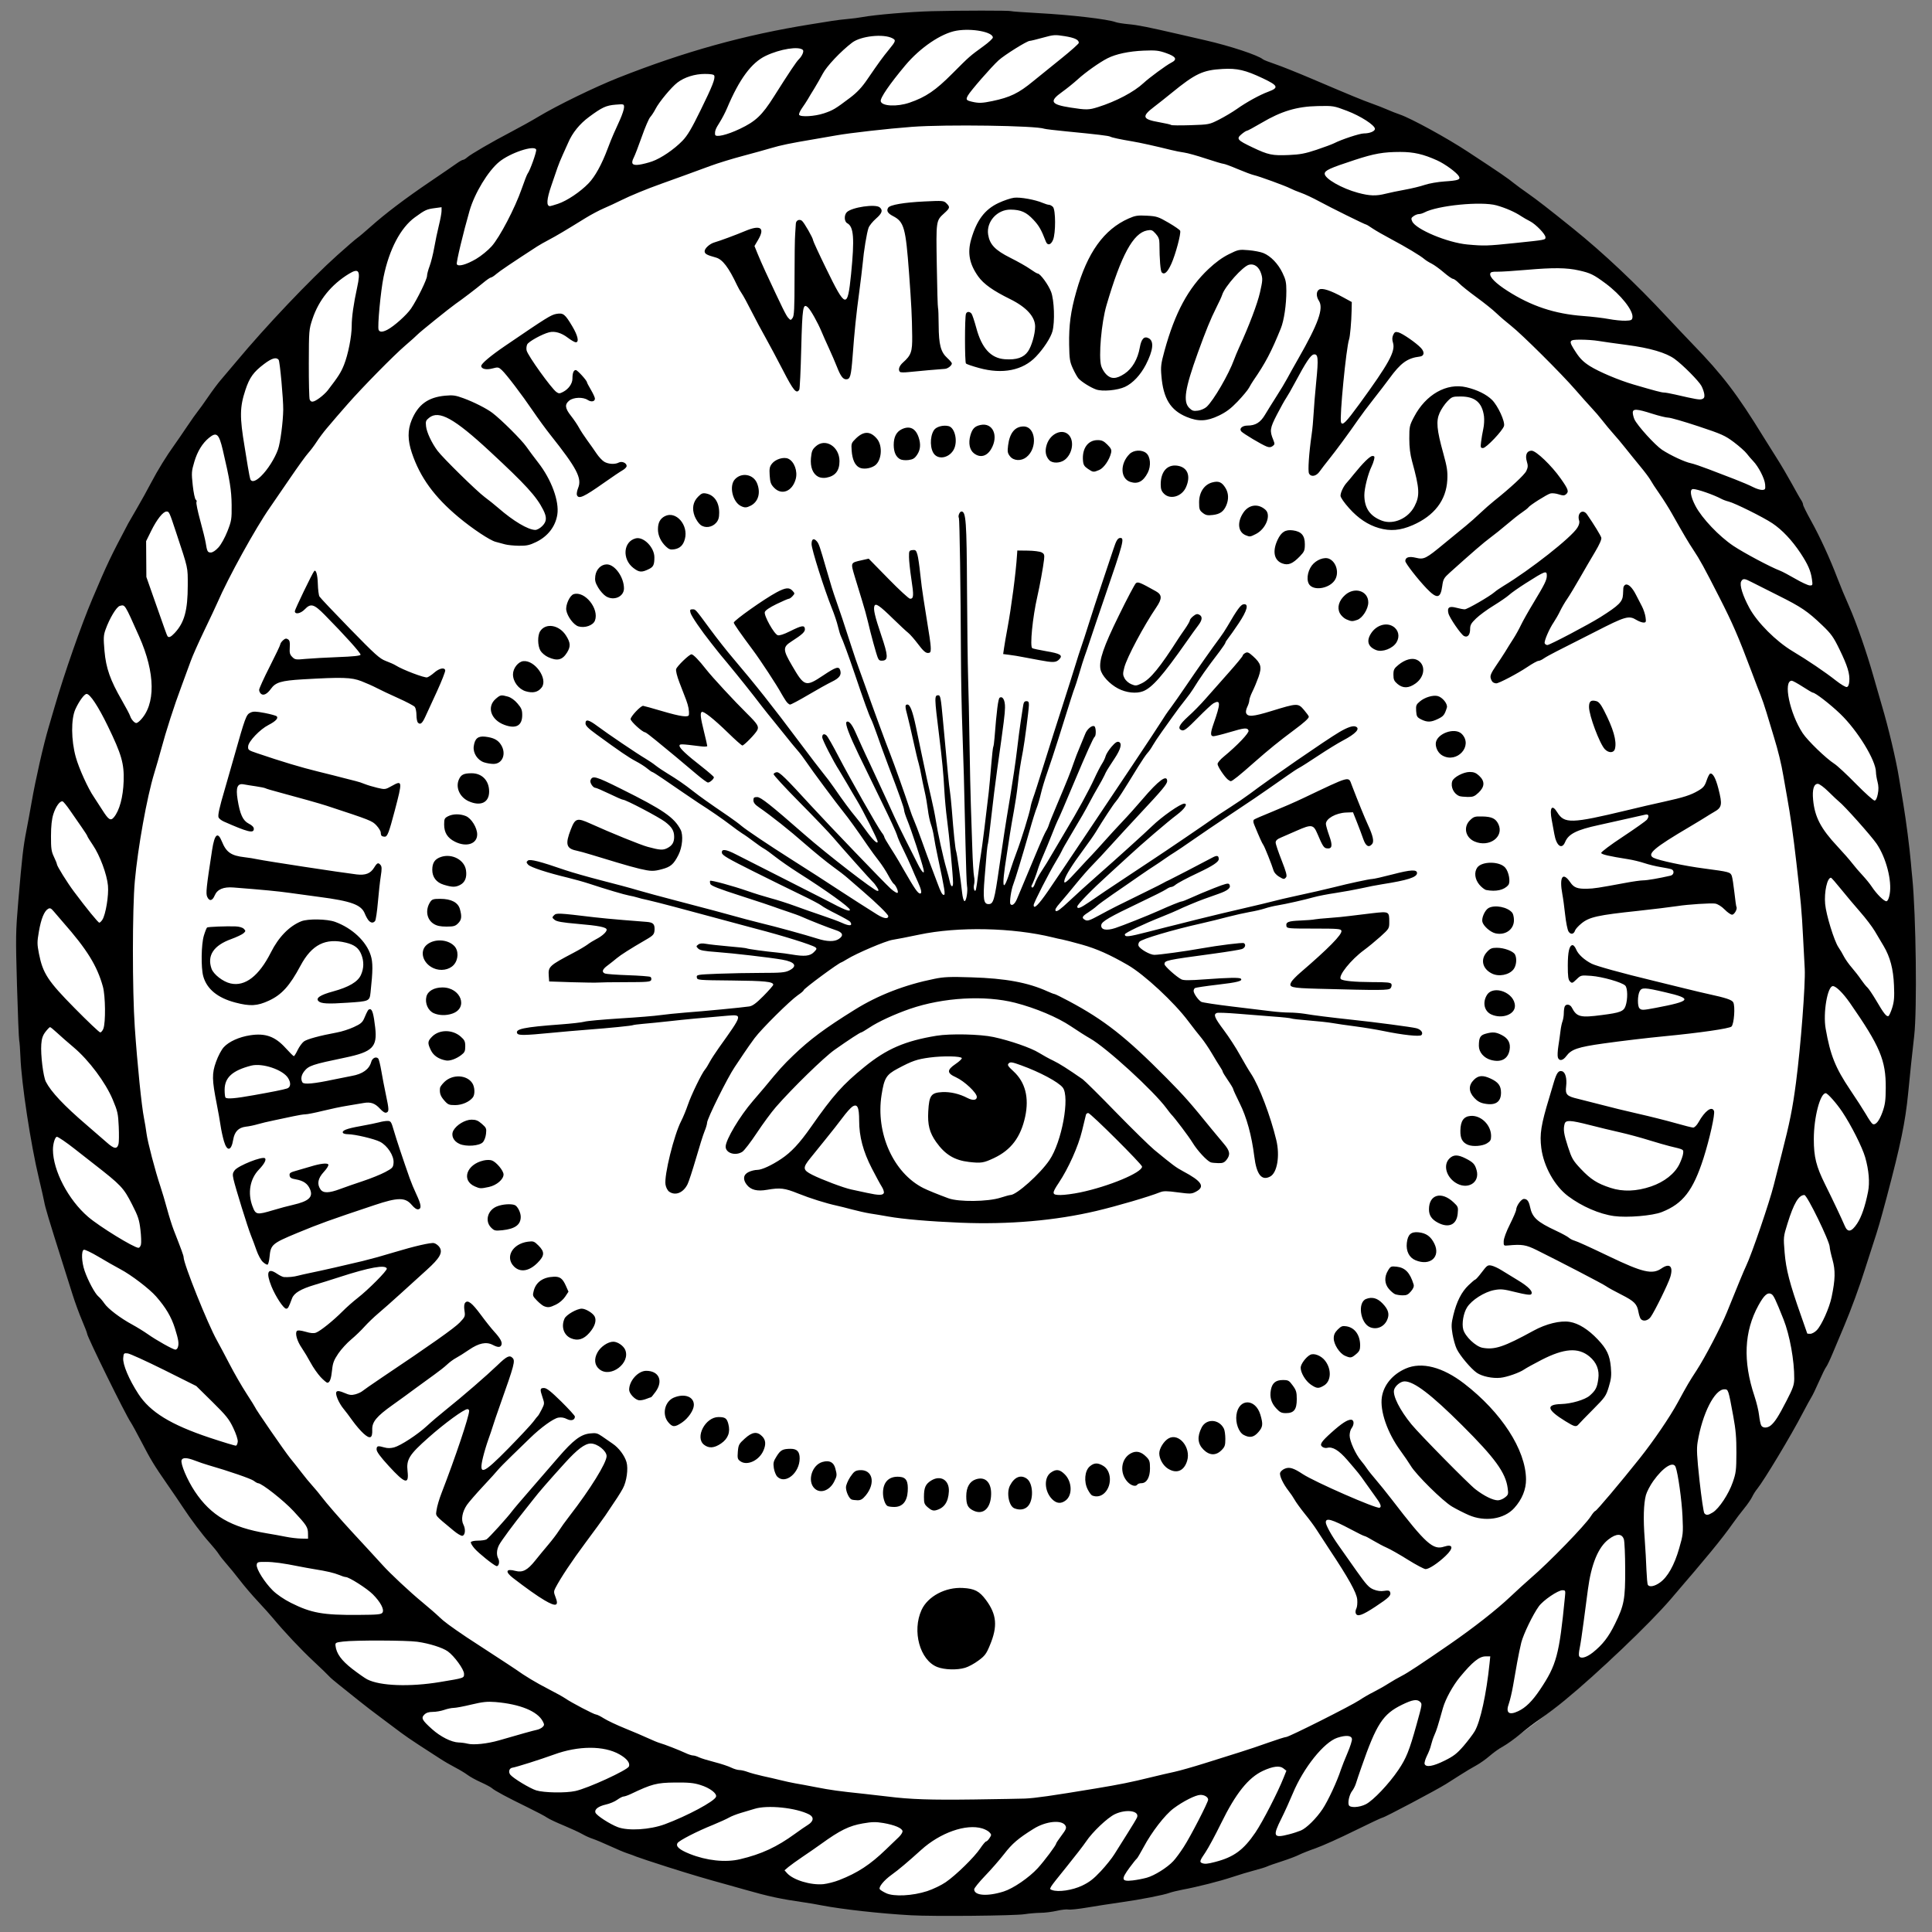 <?xml version="1.0" encoding="UTF-8" standalone="no"?>
<svg xmlns:rdf="http://www.w3.org/1999/02/22-rdf-syntax-ns#" xmlns="http://www.w3.org/2000/svg" version="1.0" xmlns:cc="http://creativecommons.org/ns#" xmlns:dc="http://purl.org/dc/elements/1.1/" viewBox="0 0 300 300">
 <rect x="0" y="0" width="300" height="300" fill="#808080" stroke="none"/>
 <g style="">
  <path d="m158.63 164.75a139.7 141.93 0 1 1 -279.41 0 139.7 141.93 0 1 1 279.41 0z" fill-rule="evenodd" transform="matrix(1.052 0 0 1.036 130.09 -20.635)" fill="#fff"/>
  <path d="m141.42 297.4c-4.61-0.25-10.62-0.92-13.76-1.52-0.84-0.17-2.14-0.39-2.87-0.49-3.62-0.52-5.42-0.91-9.14-1.97-0.9-0.26-2.15-0.61-2.77-0.78-3.25-0.89-5.42-1.53-9.24-2.74-2.31-0.74-4.481-1.46-4.82-1.6-0.338-0.14-0.975-0.38-1.415-0.52s-1.641-0.64-2.669-1.12c-1.028-0.47-2.238-0.98-2.69-1.13-0.451-0.14-1.19-0.48-1.642-0.74s-1.744-0.86-2.871-1.33c-1.128-0.46-2.283-1.01-2.566-1.21-0.284-0.21-1.671-0.94-3.082-1.63-3.161-1.54-5.075-2.57-5.515-2.97-0.185-0.16-0.956-0.57-1.713-0.91-0.758-0.34-1.682-0.85-2.053-1.13s-1.23-0.8-1.907-1.15-1.765-0.98-2.417-1.41c-0.652-0.42-2.084-1.35-3.182-2.06s-2.378-1.59-2.845-1.95-1.807-1.36-2.977-2.23c-1.17-0.86-2.82-2.13-3.667-2.82s-2.14-1.72-2.874-2.3c-0.734-0.57-1.473-1.21-1.642-1.41s-1.236-1.23-2.371-2.29c-1.959-1.82-4.6-4.63-6.315-6.7-0.431-0.52-1.497-1.71-2.37-2.64s-2.137-2.41-2.809-3.29c-0.673-0.87-1.597-2.01-2.055-2.52-0.457-0.51-0.997-1.2-1.2-1.52-0.204-0.33-0.846-1.12-1.427-1.77-1.132-1.25-2.963-3.69-4.198-5.58-0.418-0.64-1.453-2.17-2.299-3.38-2.122-3.06-2.645-3.92-4.111-6.75-0.702-1.35-1.437-2.69-1.633-2.98-0.795-1.14-6.778-13.3-6.778-13.77 0-0.11-0.361-1.06-0.803-2.09-0.441-1.04-1.092-2.82-1.447-3.95-0.355-1.12-0.996-3.16-1.425-4.51-2.298-7.26-2.829-9.03-2.992-9.96-0.069-0.39-0.436-2.01-0.815-3.59-1.285-5.36-2.716-14.77-2.873-18.9-0.043-1.12-0.128-2.27-0.19-2.55-0.062-0.28-0.216-4.12-0.343-8.52-0.217-7.55-0.205-8.3 0.206-13.14 0.573-6.73 0.766-8.42 1.249-10.88 0.221-1.13 0.587-3.11 0.811-4.41 0.615-3.55 1.845-8.97 2.659-11.7 0.218-0.74 0.639-2.17 0.934-3.19 1.505-5.17 4.114-12.635 5.85-16.726 2.327-5.485 2.77-6.417 5.562-11.701 0.09-0.169 0.699-1.224 1.354-2.345 0.655-1.12 1.653-2.922 2.218-4.003 0.992-1.897 2.386-4.157 3.619-5.866 0.326-0.451 1.183-1.698 1.904-2.771s1.481-2.151 1.691-2.397c0.209-0.246 0.934-1.256 1.612-2.245 0.677-0.989 1.561-2.173 1.964-2.632s1.502-1.758 2.443-2.887c4.561-5.475 11.423-12.702 15.681-16.517 1.444-1.293 2.826-2.487 3.072-2.653 0.246-0.165 1.186-0.959 2.089-1.764 2.302-2.05 5.403-4.398 9.238-6.994 1.806-1.223 3.645-2.483 4.085-2.801 0.44-0.317 0.896-0.577 1.013-0.577s0.403-0.167 0.636-0.372c0.583-0.513 3.826-2.398 6.788-3.946 1.355-0.708 3.295-1.788 4.311-2.4 2.858-1.721 8.751-4.592 12.347-6.015 10.313-4.081 19.663-6.678 29.943-8.318 1.13-0.18 2.6-0.417 3.28-0.526 0.68-0.109 1.79-0.244 2.47-0.3 0.67-0.056 1.69-0.188 2.25-0.293 1.93-0.36 7.39-0.822 10.78-0.913 4.3-0.115 12.14-0.12 12.32-0.008 0.08 0.047 1.93 0.182 4.12 0.301 5.2 0.281 10.87 0.943 12.14 1.417 0.26 0.095 1.16 0.237 2.01 0.315 1.41 0.13 2.94 0.435 7.8 1.554 0.96 0.221 2.81 0.646 4.1 0.944 3.84 0.88 8.14 2.304 8.92 2.949 0.12 0.103 0.96 0.433 1.86 0.735 0.91 0.301 3.49 1.335 5.75 2.297 6.02 2.567 7.85 3.322 9.34 3.85 0.73 0.261 1.8 0.677 2.36 0.925 0.56 0.247 1.44 0.592 1.95 0.765 1.74 0.594 7.31 3.641 10.57 5.788 5.08 3.335 6.19 4.099 7.23 4.947 0.35 0.283 1.3 0.976 2.11 1.54 1.34 0.937 3.19 2.37 7 5.44 4.63 3.726 9.77 8.564 14.56 13.717 1.3 1.391 3.1 3.291 4 4.223 4.63 4.775 6.9 7.748 10.98 14.392 0.49 0.79 1.42 2.268 2.06 3.284 0.65 1.016 1.71 2.817 2.36 4.003 0.65 1.185 1.3 2.338 1.46 2.56 0.15 0.223 0.28 0.53 0.28 0.683s0.55 1.264 1.22 2.469c1.39 2.501 2.94 5.862 4.1 8.918 0.44 1.155 1.26 3.135 1.83 4.4 1.15 2.606 2.73 7.155 3.8 10.945 0.4 1.41 0.97 3.39 1.27 4.41 1.02 3.42 2.21 8.42 2.66 11.19 0.14 0.84 0.45 2.69 0.68 4.1 0.45 2.72 0.97 6.75 1.18 9.14 0.07 0.79 0.16 1.85 0.22 2.36 0.58 5.8 0.76 20.52 0.3 24.53-0.38 3.35-0.61 5.5-0.94 8.93-0.44 4.47-1.15 7.92-3.35 16.22-1.03 3.84-1.25 4.62-2.16 7.39-0.39 1.18-0.94 2.89-1.22 3.79-0.83 2.64-2.13 6.19-3.2 8.73-0.55 1.3-1.34 3.19-1.77 4.21-0.42 1.01-0.88 1.98-1.02 2.15-0.15 0.17-0.65 1.19-1.12 2.26s-1 2.17-1.17 2.43-0.8 1.42-1.4 2.56c-1.75 3.38-5.96 10.38-7.03 11.7-0.26 0.31-0.61 0.87-0.78 1.23s-0.72 1.17-1.23 1.79-1.31 1.68-1.79 2.36c-1.61 2.3-4.16 5.4-9.57 11.68-3.48 4.04-11.2 11.41-16.5 15.76-1.16 0.96-2.86 2.25-3.76 2.86-0.91 0.62-2.33 1.7-3.16 2.4-0.83 0.69-2.03 1.55-2.66 1.91-0.64 0.36-1.61 1.05-2.16 1.53s-1.48 1.13-2.05 1.44c-0.58 0.31-1.7 0.98-2.49 1.49-0.79 0.5-1.76 1.12-2.16 1.37-1.42 0.9-9.59 5.23-9.88 5.23-0.11 0-2.06 0.92-4.34 2.04-2.28 1.13-4.98 2.34-6 2.7-1.01 0.35-2.19 0.82-2.61 1.03-0.42 0.22-1.62 0.67-2.67 1.01-1.04 0.33-2.09 0.7-2.31 0.81-0.23 0.11-1.1 0.38-1.95 0.6s-2.37 0.68-3.39 1.02c-1.97 0.66-5.44 1.54-7.8 1.98-0.79 0.15-1.67 0.37-1.97 0.48-0.88 0.34-4.51 1.05-7.51 1.47-1.56 0.22-3.94 0.59-5.3 0.82-1.35 0.23-2.67 0.37-2.93 0.31-0.25-0.06-1.06 0.03-1.8 0.2s-1.88 0.31-2.52 0.31c-0.64 0.01-1.74 0.1-2.45 0.21-1.49 0.25-14.24 0.37-17.7 0.17zm2.56-3.75c0.91-0.3 2.2-0.92 2.88-1.39 1.6-1.1 4.44-3.88 5.35-5.24 0.4-0.6 0.81-1.08 0.91-1.08 0.11 0 0.35-0.24 0.53-0.52 0.32-0.48 0.32-0.55 0-0.89-0.18-0.21-0.69-0.48-1.12-0.61-2.52-0.76-6.54 0.66-9.49 3.33-2.04 1.85-3.55 3.12-4.6 3.87-1.16 0.83-2.04 1.9-1.83 2.23 0.07 0.13 0.52 0.4 0.98 0.62 1.2 0.57 4.12 0.42 6.39-0.32zm11.87 0.06c1.49-0.47 3.94-2.15 5.29-3.62 1.03-1.13 2.86-3.57 2.86-3.83 0-0.07 0.37-0.63 0.83-1.24 0.7-0.93 0.8-1.17 0.62-1.52-0.52-0.97-3.03-0.73-4.96 0.48-2.37 1.47-3.34 2.31-4.56 3.9-0.7 0.9-2.04 2.44-2.97 3.4-0.93 0.97-1.69 1.91-1.69 2.09 0 0.99 2.05 1.14 4.58 0.34zm12.18-0.91c1.13-0.54 1.79-1.05 2.89-2.23 0.79-0.84 1.75-2.04 2.13-2.66s1.3-2.08 2.03-3.23c0.74-1.16 1.4-2.27 1.48-2.47 0.41-1.03-1.66-1.34-3.43-0.51-1.15 0.54-3.51 2.78-4.49 4.26-0.35 0.53-1.71 2.29-3.02 3.91-2.88 3.57-2.78 3.42-2.24 3.62 0.95 0.35 3.13 0.03 4.65-0.69zm-37.7-0.87c2.86-1.12 4.81-2.4 7.24-4.75 0.76-0.74 1.66-1.61 2.01-1.93 0.34-0.33 0.6-0.74 0.56-0.93-0.09-0.46-1.23-0.94-2.95-1.24-1.21-0.2-1.76-0.19-3.21 0.06-2.14 0.37-3.55 1.07-6.51 3.21-0.71 0.51-1.99 1.4-2.86 1.98-0.86 0.58-1.84 1.29-2.18 1.57l-0.61 0.52 0.4 0.45c0.97 1.07 3.7 1.89 5.65 1.7 0.62-0.07 1.73-0.35 2.46-0.64zm47.74-0.36c1.2-0.33 3.19-1.58 4.12-2.58 0.36-0.38 1.1-1.38 1.64-2.23 1.05-1.62 3.77-6.9 3.77-7.31 0-0.4-0.59-0.76-1.21-0.74-0.75 0.02-2.66 0.98-4.16 2.1-1.34 1-3.4 3.66-4.67 6.05-0.49 0.9-0.95 1.69-1.04 1.75-0.09 0.05-0.59 0.68-1.11 1.38-1.37 1.86-1.29 2.2 0.49 2 0.62-0.07 1.6-0.26 2.17-0.42zm10.66-2.46c2.86-0.74 4.37-1.85 6.21-4.56 1.13-1.67 3.48-6.23 4.4-8.56l0.41-1.03-0.47-0.37c-0.56-0.46-1.62-0.33-3.16 0.38-2.28 1.06-4.24 3.51-6.5 8.13-0.9 1.84-2 3.88-2.44 4.53-0.87 1.27-0.95 1.5-0.55 1.66 0.44 0.18 0.85 0.15 2.1-0.18zm-73.82-0.41c3.31-0.78 5.71-1.89 8.55-3.96 0.72-0.53 1.62-1.14 1.99-1.37 0.9-0.56 0.98-1.21 0.2-1.62-2.03-1.05-6.49-1.51-8.5-0.87-0.48 0.15-1.44 0.44-2.11 0.63-0.68 0.2-1.51 0.53-1.85 0.73s-1.45 0.7-2.46 1.12c-2.52 1.01-5.27 2.43-5.52 2.83-0.32 0.51 0.27 1.03 1.88 1.68 2.62 1.05 5.56 1.37 7.82 0.83zm85.26-3.87c0.6-0.15 1.42-0.42 1.83-0.59 0.88-0.37 2.4-1.88 3.37-3.33 0.86-1.3 2.25-4.28 2.86-6.16 0.15-0.45 0.61-1.61 1.02-2.57s0.72-1.93 0.68-2.15c-0.07-0.56-0.92-0.63-2.27-0.19-2.08 0.69-5.26 4.66-6.92 8.66-0.46 1.1-1.24 2.83-1.75 3.85-1.41 2.81-1.27 3.12 1.18 2.48zm-96.94-1.56c3.47-1.29 7.68-3.54 7.95-4.26 0.2-0.51-0.96-1.39-2.43-1.84-1.04-0.33-1.84-0.4-3.98-0.38-2.8 0.03-3.56 0.23-6.793 1.77-0.464 0.22-0.977 0.4-1.141 0.4-0.163 0-0.604 0.23-0.981 0.5-0.376 0.28-1.178 0.62-1.782 0.75-1.182 0.27-1.802 0.76-1.607 1.26 0.172 0.45 2.235 1.78 3.472 2.25 1.634 0.61 4.982 0.4 7.292-0.45zm108.86-3.11c1.15-0.59 3.59-3.16 5.06-5.34 1.21-1.79 1.69-2.99 2.79-6.95 0.91-3.28 0.91-3.26 0.58-3.6-0.47-0.46-1.17-0.36-2.79 0.43-3 1.46-3.99 2.98-6.34 9.74-0.34 0.96-0.71 2.07-0.83 2.46-0.12 0.4-0.39 0.94-0.6 1.2-0.42 0.54-0.7 1.72-0.52 2.19 0.17 0.46 1.63 0.39 2.65-0.13zm-52.92-0.88c1.6-0.07 4.04-0.42 10.99-1.57 3.78-0.63 5.38-0.95 8.72-1.77 1.13-0.28 2.7-0.64 3.49-0.81s2.91-0.77 4.72-1.34 4.26-1.34 5.44-1.71c1.19-0.37 3.22-1.05 4.52-1.52 1.3-0.46 2.5-0.84 2.67-0.84 0.43 0 10.11-4.87 11.36-5.71 0.55-0.37 1.54-0.95 2.21-1.28 0.67-0.34 1.7-0.92 2.29-1.3s1.54-0.92 2.1-1.21c0.86-0.43 2.95-1.81 7.39-4.87 3.71-2.56 7.32-5.39 9.44-7.4 1.02-0.96 2.45-2.27 3.18-2.9 2.83-2.42 8.47-8.23 9.33-9.6 0.29-0.46 0.61-0.83 0.7-0.83 0.18 0 3.85-4.35 6.91-8.19 2.17-2.73 4.68-6.42 5.89-8.65 1.49-2.74 1.77-3.22 2.94-5.01 1.29-1.98 3.79-6.77 4.67-8.94 1.7-4.21 2.67-6.56 3.02-7.29 0.85-1.76 3.63-9.9 4.28-12.52 0.22-0.91 0.78-3.08 1.23-4.83 1.26-4.92 1.68-6.98 2.22-11.08 0.74-5.64 1.48-15.29 1.36-17.66-0.03-0.51-0.14-2.72-0.26-4.92-0.21-4.11-0.34-5.54-1.04-11.6-0.49-4.28-0.93-7.33-1.44-10.16-0.22-1.19-0.48-2.67-0.58-3.29-0.31-1.85-0.8-3.87-1.47-6.05-0.34-1.13-0.86-2.84-1.15-3.8s-0.7-2.16-0.91-2.67-0.85-2.17-1.42-3.7c-2.03-5.404-2.96-7.535-4.98-11.491-2.42-4.75-3.05-5.889-4.05-7.39-0.74-1.108-1.51-2.41-3.31-5.602-0.49-0.88-1.38-2.282-1.96-3.117-0.59-0.834-1.2-1.777-1.37-2.095s-0.89-1.287-1.61-2.152c-0.71-0.865-1.76-2.154-2.32-2.864s-1.4-1.711-1.87-2.225c-0.46-0.513-1.21-1.418-1.67-2.01s-1.21-1.469-1.67-1.95c-0.45-0.48-1.59-1.751-2.52-2.824-2.18-2.521-8.33-8.634-10.01-9.956-0.72-0.564-1.74-1.442-2.27-1.95-0.52-0.508-1.91-1.616-3.07-2.463-1.16-0.846-2.4-1.838-2.75-2.204-0.36-0.367-0.77-0.667-0.92-0.668s-0.8-0.453-1.44-1.005c-0.64-0.551-1.49-1.162-1.88-1.358-0.4-0.196-0.91-0.514-1.13-0.708-0.63-0.539-2.86-1.876-5.13-3.083-1.13-0.598-2.44-1.352-2.92-1.676-0.47-0.324-0.9-0.589-0.96-0.589-0.19 0-5.48-2.614-7.31-3.609-0.96-0.522-2.23-1.12-2.83-1.329-0.59-0.208-1.33-0.513-1.64-0.677-0.71-0.38-4.88-1.9-5.69-2.078-0.34-0.075-1.47-0.499-2.52-0.942-1.04-0.444-2.03-0.808-2.19-0.808s-1.39-0.366-2.74-0.813c-1.34-0.447-2.85-0.867-3.35-0.933s-1.41-0.247-2.03-0.401c-2.45-0.609-4.89-1.148-6.06-1.341-1.81-0.3-3.18-0.594-3.4-0.731-0.22-0.135-2.06-0.355-6.76-0.812-1.75-0.169-3.31-0.356-3.47-0.414-1.31-0.489-15.29-0.691-20.55-0.297-3.77 0.282-9.66 0.948-11.8 1.333-0.91 0.162-2.48 0.434-3.49 0.604-3.48 0.582-5.14 0.923-6.57 1.356-0.79 0.238-2.78 0.788-4.41 1.222-1.64 0.433-3.9 1.13-5.03 1.548-2.31 0.855-6 2.196-7.7 2.799-2.11 0.748-4.821 1.865-6.16 2.537-0.734 0.369-1.935 0.927-2.669 1.241s-2.027 1-2.874 1.524c-3.137 1.942-4.551 2.781-5.699 3.383-0.648 0.34-1.455 0.797-1.794 1.017-3.815 2.472-5.852 3.846-6.363 4.293-0.339 0.296-0.714 0.539-0.834 0.539-0.119 0-0.686 0.393-1.259 0.873-0.975 0.816-3.233 2.537-4.242 3.233-0.814 0.561-5.566 4.39-5.879 4.738-0.17 0.187-1.031 0.96-1.915 1.716-1.798 1.54-6.665 6.489-8.985 9.137-1.528 1.744-1.706 1.95-3.255 3.777-0.464 0.547-1.153 1.47-1.53 2.052-0.378 0.582-0.971 1.37-1.319 1.751-0.347 0.382-1.614 2.137-2.814 3.901-1.201 1.764-2.603 3.807-3.116 4.541-2.228 3.185-6.473 10.876-8.158 14.78-0.219 0.508-1.132 2.448-2.029 4.311-0.896 1.863-1.841 3.989-2.099 4.719-0.259 0.74-0.921 2.54-1.472 4.01-1.077 2.86-2.387 6.93-3.14 9.75-0.257 0.96-0.736 2.62-1.064 3.69-1.135 3.71-2.541 11.52-3.013 16.73-0.394 4.36-0.399 16.97-0.008 22.69 0.395 5.77 1.058 12.3 1.436 14.16 0.126 0.62 0.301 1.68 0.388 2.36 0.17 1.32 1.358 5.85 2.151 8.21 0.266 0.79 0.733 2.36 1.038 3.49s0.77 2.61 1.035 3.29c1.207 3.08 1.534 3.98 1.534 4.22 0 1.03 3.732 10.34 5.177 12.92 0.348 0.62 1.224 2.27 1.946 3.66 0.723 1.4 1.91 3.46 2.638 4.58s1.324 2.08 1.324 2.12c0 0.19 4.609 6.87 5.452 7.91 0.507 0.62 1.309 1.63 1.781 2.25 0.472 0.63 1.235 1.55 1.696 2.06 0.46 0.51 1.109 1.29 1.441 1.74 0.581 0.79 2.948 3.52 4.726 5.44 0.47 0.51 1.583 1.71 2.476 2.68 0.892 0.96 1.907 2.07 2.255 2.46 1.124 1.26 4.243 4.18 6.141 5.74 1.016 0.84 2.205 1.87 2.642 2.3 0.691 0.68 1.759 1.47 4.238 3.14 0.335 0.23 2.065 1.36 3.844 2.51 1.78 1.16 3.466 2.26 3.748 2.46 1.496 1.07 3.197 2.09 5.079 3.06 1.157 0.59 2.358 1.26 2.669 1.48 0.868 0.61 4.466 2.5 4.774 2.5 0.15 0 0.696 0.27 1.214 0.6s1.993 1.03 3.278 1.55 2.902 1.21 3.589 1.53c0.69 0.32 1.49 0.65 1.77 0.73 0.76 0.21 3.06 1.11 4.02 1.56 0.46 0.22 0.99 0.39 1.19 0.39s0.61 0.13 0.91 0.28 1.39 0.48 2.4 0.74c1.02 0.26 2.19 0.65 2.61 0.86s1 0.38 1.28 0.38 0.87 0.14 1.29 0.3c0.43 0.16 1.47 0.44 2.31 0.63 0.85 0.18 2.1 0.47 2.78 0.64 0.67 0.17 1.69 0.39 2.25 0.49 0.57 0.09 2.05 0.37 3.29 0.61 2.19 0.43 3.54 0.62 7.39 1.02 1.01 0.11 2.67 0.3 3.68 0.42 3.58 0.45 6.67 0.55 13.46 0.46 3.78-0.05 7.34-0.12 7.9-0.14zm-13.64-20.43c-2.7-1.07-3.93-5.58-2.43-8.86 0.97-2.11 3.71-3.57 6.42-3.41 1.81 0.1 2.56 0.49 3.57 1.85 1.69 2.27 1.85 4.1 0.62 7.04-0.55 1.34-0.79 1.66-1.78 2.38-0.62 0.47-1.55 0.97-2.06 1.12-1.24 0.38-3.22 0.32-4.34-0.12zm64.99-8.34c-0.07-0.18-0.03-0.51 0.1-0.75 0.12-0.23 0.18-0.86 0.13-1.4-0.1-1.05-1.33-3.27-4.3-7.74-0.82-1.25-1.75-2.67-2.06-3.16s-1.12-1.59-1.81-2.43c-0.68-0.85-1.38-1.82-1.56-2.16-0.19-0.34-0.59-0.94-0.9-1.33-0.87-1.11-1.48-2.4-1.34-2.85 0.07-0.21 0.4-0.51 0.74-0.64 0.7-0.29 1.36-0.09 2.76 0.84 1.85 1.22 11.44 5.42 11.94 5.23 0.36-0.14 0.17-0.63-0.75-1.86-0.41-0.57-1.09-1.51-1.5-2.1-0.88-1.26-1.05-1.46-2.77-3.46-1.31-1.51-2.28-2.1-3.12-1.88-0.22 0.06-0.55-0.01-0.74-0.15-0.48-0.35-0.19-0.8 1.43-2.25 1.55-1.39 2.44-1.97 3.01-1.97 0.49 0 0.54 0.73 0.09 1.33-0.17 0.21-0.3 0.72-0.3 1.12 0 0.87 0.94 2.94 1.78 3.93 0.33 0.39 0.74 0.94 0.92 1.22s0.78 1.03 1.33 1.67c0.55 0.63 1.69 2.05 2.54 3.15 5.26 6.85 6.39 7.86 8.1 7.29 1.41-0.46 1.52 0.22 0.23 1.44-1.18 1.13-2.58 2.05-3.1 2.05-0.23 0-1.48-0.66-2.76-1.46-1.29-0.81-2.76-1.64-3.27-1.86s-1.45-0.72-2.09-1.1c-0.64-0.39-1.25-0.71-1.36-0.71-0.1 0-1.03-0.45-2.07-1.01-3.04-1.61-3.95-1.87-3.95-1.12 0 0.44 0.89 2.05 2 3.61 0.54 0.76 1.79 2.53 2.77 3.93 1.53 2.16 1.93 2.6 2.66 2.89 0.57 0.23 1.11 0.3 1.64 0.21 0.6-0.1 0.81-0.06 0.91 0.18 0.2 0.52-0.14 0.86-2.27 2.27-2.06 1.36-2.84 1.63-3.06 1.03zm-125.97-2.02c-1.065-0.62-2.907-1.93-4.876-3.45-1.29-0.99-1.119-1.51 0.372-1.11 1.099 0.29 1.863-0.11 3.045-1.59 0.551-0.69 1.475-1.81 2.052-2.49s1.304-1.63 1.614-2.12 1.072-1.55 1.693-2.35c3.207-4.14 5.754-8.25 5.743-9.28-0.009-0.82-1.426-1.95-2.457-1.95-0.906 0-2.087 0.89-4.035 3.04-2.448 2.7-4.084 4.58-4.839 5.57-0.31 0.4-0.911 1.16-1.337 1.69-1.722 2.14-3.709 4.83-4.027 5.45-0.389 0.75-0.434 1.55-0.122 2.13 0.267 0.5 0.05 1.28-0.316 1.14-0.515-0.2-2.73-1.98-3.376-2.72-0.358-0.41-0.615-0.85-0.571-0.98 0.046-0.13 0.513-0.24 1.088-0.24 0.555 0 1.161-0.09 1.347-0.2 0.354-0.21 3.264-3.42 3.972-4.38 0.226-0.31 1.565-1.88 2.977-3.5 1.411-1.63 3.305-3.81 4.208-4.86 2.29-2.65 3.446-3.53 4.847-3.7 0.985-0.11 1.196-0.06 1.927 0.44 0.452 0.32 1.199 0.83 1.66 1.15 0.959 0.65 1.849 1.84 2.145 2.86s0.019 3.02-0.569 4.09c-0.47 0.85-0.869 1.47-2.726 4.21-0.383 0.56-1.762 2.45-3.065 4.2-2.151 2.89-3.891 5.51-4.686 7.05-0.265 0.52-0.262 0.68 0.027 1.42 0.549 1.39 0.068 1.53-1.715 0.48zm-14.089-10.79c-3.093-2.58-2.802-2.22-2.663-3.27 0.069-0.52 0.412-1.68 0.762-2.58 2.136-5.51 4.289-11.92 4.289-12.78 0-0.14-0.119-0.26-0.265-0.26-0.534 0-3.521 2.18-6.004 4.38-3.051 2.7-3.503 3.42-3.294 5.27 0.241 2.13-0.382 1.95-2.927-0.83-1.311-1.43-1.88-2.21-1.88-2.56 0-0.56 0.178-0.61 1.222-0.31 0.472 0.14 0.967 0.13 1.496-0.01 1.026-0.28 3.631-1.98 5.095-3.33 0.633-0.59 1.959-1.72 2.947-2.51 2.579-2.06 6.34-5.32 8.005-6.92 1.436-1.39 1.876-1.61 2.338-1.14 0.453 0.45 0.301 1.03-1.904 7.24-0.521 1.47-1.041 2.99-1.156 3.39-0.116 0.39-0.428 1.32-0.694 2.05-0.266 0.74-0.636 1.97-0.822 2.74-0.707 2.93-0.069 2.71 3.923-1.35 1.802-1.84 3.549-3.71 3.883-4.16 0.333-0.45 0.664-0.87 0.734-0.92 0.07-0.06 0.33-0.51 0.579-1 0.431-0.85 0.437-0.93 0.13-1.83-0.44-1.29-0.411-1.48 0.218-1.48 0.409 0 1.057 0.51 2.669 2.09 1.171 1.16 2.129 2.21 2.129 2.34 0 0.56-0.567 0.73-1.242 0.39-0.433-0.23-0.887-0.3-1.338-0.22-0.79 0.15-2.72 1.55-4.401 3.19-0.642 0.62-1.931 1.87-2.865 2.78-0.933 0.9-1.87 1.86-2.082 2.12-0.211 0.27-1.268 1.44-2.349 2.59-1.08 1.16-2.206 2.46-2.501 2.89-0.714 1.06-0.93 2.27-0.537 3.03 0.374 0.72 0.288 1.66-0.161 1.75-0.184 0.03-0.784-0.32-1.334-0.78zm157.58-2.45c-0.73-0.32-1.89-0.91-2.57-1.31-1.43-0.84-5.6-4.96-6.41-6.33-0.3-0.49-1.01-1.54-1.59-2.33-2.05-2.8-3.23-6.22-2.89-8.37 0.3-1.88 1.68-3.52 3.7-4.4 2.48-1.08 5.72-0.25 9.07 2.33 5.79 4.46 9.56 10.28 9.61 14.85 0.02 1.58-0.62 3.15-1.83 4.48-1.56 1.73-4.55 2.19-7.09 1.08zm5.64-2.72c0.53-0.41 0.56-0.52 0.43-1.46-0.32-2.4-1.95-4.65-7.09-9.77-4.79-4.77-7.45-6.8-8.92-6.8-0.62 0-1.47 0.69-1.63 1.32-0.23 0.91 0.89 3.14 2.7 5.35 1.25 1.53 8.87 9.27 9.94 10.09 1.35 1.04 2.7 1.7 3.47 1.71 0.3 0 0.79-0.19 1.1-0.44zm-82.66 1.97c-0.76-0.41-0.98-0.9-0.98-2.18 0-1.37 0.53-2.3 1.49-2.61 1.56-0.52 2.54 0.61 2.35 2.71-0.18 2-1.39 2.88-2.86 2.08zm-6.9-0.4c-0.58-0.49-0.65-0.66-0.65-1.64 0-1.47 0.24-2.01 1.12-2.56 1.47-0.91 2.84-0.07 2.75 1.69-0.09 1.68-0.74 2.6-2.04 2.93-0.4 0.09-0.7-0.01-1.18-0.42zm13.39 0.11c-0.85-0.34-1.26-2.43-0.68-3.54 0.68-1.32 1.66-1.73 2.6-1.07 1.02 0.71 1.11 3.36 0.15 4.32-0.51 0.51-1.27 0.61-2.07 0.29zm-19.72-0.37c-0.36-0.22-0.68-1.19-0.68-2.01 0-1.72 0.95-2.65 2.58-2.51 1.03 0.08 1.36 0.67 1.26 2.27-0.1 1.57-0.83 2.41-2.09 2.41-0.46 0-0.94-0.07-1.07-0.16zm25.59-1.04c-1.21-1.21-1.32-3.34-0.22-4.13 0.83-0.59 1.39-0.52 2.18 0.27 1.13 1.13 1.22 3.2 0.16 4.03-0.73 0.57-1.43 0.52-2.12-0.17zm-31.15 0.04c-0.39-0.16-0.87-1.2-0.87-1.88 0-0.34 0.29-1.04 0.66-1.61 0.58-0.85 0.78-1 1.43-1.06 2.04-0.17 2.57 1.98 0.98 3.92-0.5 0.6-0.78 0.76-1.29 0.75-0.36-0.01-0.77-0.06-0.91-0.12zm37.36-0.62c-0.15-0.06-0.46-0.48-0.69-0.94-0.62-1.2-0.47-2.9 0.31-3.57 0.68-0.59 1.25-0.61 2.12-0.08 1.23 0.75 1.37 2.93 0.26 4.12-0.55 0.59-1.29 0.76-2 0.47zm-43.09-1.08c-1.2-1.11-0.44-3.67 1.22-4.13 1.07-0.3 1.72 0.03 1.98 0.98 0.29 1.05 0.28 1.19-0.18 2.09-0.71 1.39-2.14 1.89-3.02 1.06zm48.59-1.03c-1.29-1.38-1.04-3.61 0.51-4.44 0.82-0.44 1.59-0.27 2.38 0.53 0.52 0.51 0.59 0.74 0.59 1.81 0 1.4-0.52 2.3-1.34 2.3-0.26 0-0.54 0.09-0.61 0.2-0.24 0.39-0.97 0.2-1.53-0.4zm-54.39-0.81c-0.22-0.22-0.46-0.82-0.54-1.33-0.12-0.81-0.06-1.06 0.44-1.85 0.61-0.97 0.94-1.14 2.17-1.15 0.99 0 1.4 0.44 1.4 1.48 0 2.27-2.22 4.09-3.47 2.85zm60.64-1.26c-0.75-0.48-1.33-1.51-1.33-2.37 0-0.76 0.72-1.91 1.45-2.32 1.59-0.89 3.5 1.41 2.88 3.48-0.48 1.59-1.65 2.07-3 1.21zm-66.38-1.14c-0.43-0.31-0.47-0.46-0.39-1.49 0.09-1.05 0.17-1.21 1.07-2.02 1.15-1.05 1.92-1.15 2.69-0.38 0.57 0.57 0.64 1.25 0.22 2.22-0.66 1.55-2.54 2.43-3.59 1.67zm71.91-1.81c-0.91-0.91-1-2.01-0.28-3.43 0.73-1.42 2.69-1.33 3.45 0.17 0.13 0.24 0.23 0.97 0.23 1.6 0 1.01-0.08 1.24-0.6 1.76-0.87 0.87-1.87 0.83-2.8-0.1zm-77.55-0.75c-1.45-1.14 0.2-4.3 2.24-4.3 1.03 0 1.3 0.18 1.53 1.05 0.35 1.28-0.03 2.3-1.12 3.05-1.06 0.73-1.9 0.79-2.65 0.2zm-52.858-1.73c-0.45-0.4-1.219-1.3-1.708-1.98-0.489-0.69-1.137-1.55-1.44-1.91-0.302-0.35-0.707-1.04-0.9-1.52-0.486-1.22-0.208-1.46 1.058-0.91 0.78 0.34 1.103 0.38 1.704 0.22 0.407-0.11 0.88-0.33 1.049-0.47 0.169-0.15 1.555-1.11 3.079-2.14 7.585-5.08 11.269-7.69 12.073-8.53 0.847-0.89 0.879-0.97 0.746-1.86-0.092-0.61-0.054-1.02 0.111-1.22 0.407-0.49 1.051 0.01 2.458 1.91 0.696 0.95 1.616 2.1 2.045 2.57 0.96 1.05 1.284 1.65 1.122 2.07-0.158 0.41-0.55 0.41-1.356-0.01-1.003-0.52-2.144-0.28-3.671 0.76-0.722 0.5-1.637 1.07-2.032 1.28s-1.018 0.67-1.383 1.02-1.259 1.05-1.988 1.57-2.047 1.48-2.929 2.13c-0.882 0.66-2.472 1.82-3.534 2.57-2.504 1.78-3.212 2.64-3.166 3.84 0.052 1.34-0.333 1.52-1.338 0.61zm136.65 0.2c-0.77-0.42-1.29-1.87-1.12-3.11 0.35-2.58 2.95-2.59 3.72-0.02 0.44 1.49 0.39 1.9-0.33 2.72-0.7 0.8-1.34 0.91-2.27 0.41zm-89.34-1.96c-1.02-1.21-0.56-3.23 0.86-3.83 1.65-0.69 3.13-0.15 3.11 1.15-0.01 0.8-0.87 2.07-1.86 2.73-1.1 0.74-1.46 0.73-2.11-0.05zm139.3-0.17c-2.88-1.77-3.08-2.59-0.66-2.66 1.59-0.04 3.71-0.67 4.44-1.31 0.92-0.81 1.15-1.25 1.33-2.59 0.2-1.39-0.27-2.57-1.38-3.49-1.74-1.43-3.92-1.27-7.45 0.54-1.2 0.62-2.4 1.28-2.68 1.48-0.74 0.51-2.68 1.19-3.68 1.29-1.23 0.13-2.85-0.21-3.67-0.77-0.9-0.62-2.61-2.64-3.12-3.7-0.22-0.45-0.51-1.47-0.65-2.27-0.21-1.27-0.2-1.66 0.12-2.98 0.51-2.11 1.28-3.62 2.36-4.65 0.5-0.48 0.97-0.88 1.05-0.88s0.54-0.51 1.02-1.15c0.79-1.05 0.92-1.14 1.49-1.02 0.34 0.07 1.04 0.39 1.56 0.72s1.67 1.03 2.55 1.56c1.68 1.01 2.42 1.8 2.05 2.18-0.15 0.14-0.89 0.04-2.38-0.33-1.91-0.48-2.31-0.52-3.34-0.33-1.52 0.28-3.52 1.55-4.23 2.69-0.56 0.88-0.84 2.51-0.59 3.43 0.29 1.08 1.93 2.64 2.98 2.84 1.9 0.35 3.32-0.12 7.95-2.66 1.94-1.06 4.14-1.6 5.6-1.36 1.37 0.22 2.9 1.18 4.37 2.74 1.4 1.48 1.85 2.44 2.02 4.29 0.11 1.29 0.06 1.81-0.32 3.06-0.43 1.42-0.57 1.62-2.44 3.5-1.09 1.1-2.1 2.13-2.24 2.31-0.39 0.46-0.62 0.41-2.06-0.48zm-44.92-2.01c-0.76-0.83-1.02-1.73-0.81-2.85 0.2-1.07 0.76-1.53 1.86-1.53 0.85 0 0.97 0.08 1.54 0.86 0.53 0.72 0.62 1.03 0.62 2.11 0 1.61-0.43 2.17-1.68 2.17-0.7 0-0.94-0.12-1.53-0.76zm-98.955-1.24c-0.636-0.11-1.504-1.05-1.504-1.63 0-1.39 1.396-2.94 2.649-2.94 1.98 0 2.68 1.56 1.46 3.25-0.34 0.47-0.66 0.85-0.7 0.85s-0.39 0.12-0.77 0.27c-0.377 0.15-0.889 0.24-1.135 0.2zm104.36-2.42c-0.83-0.57-1.59-1.83-1.59-2.64 0-0.54 0.81-1.64 1.47-1.99 0.6-0.32 1.73 0.13 2.33 0.92 1.02 1.33 0.94 3.15-0.16 3.83-0.86 0.52-1.13 0.5-2.05-0.12zm-153.79-1.2c-0.46-0.5-1.151-1.49-1.536-2.21s-1.005-1.75-1.378-2.3c-0.727-1.05-1.079-2.3-0.746-2.63 0.135-0.13 0.585-0.09 1.331 0.12 0.801 0.24 1.276 0.28 1.643 0.14 0.688-0.27 2.658-1.85 4.082-3.28 0.633-0.64 1.69-1.57 2.347-2.08 1.663-1.29 4.65-4.29 4.554-4.59-0.209-0.63-2.691-0.19-7.335 1.32-1.298 0.42-3.053 0.97-3.9 1.22-2.125 0.64-3.172 1.26-3.481 2.09-0.542 1.45-0.626 1.6-0.917 1.6-0.396 0-1.64-1.89-2.279-3.46-0.889-2.19-0.576-2.94 0.828-1.99 0.426 0.29 0.923 0.53 1.105 0.54 0.654 0.05 1.573-0.04 2.178-0.21 0.338-0.09 1.17-0.28 1.847-0.42 1.568-0.31 6.076-1.34 8.212-1.86 1.609-0.4 2.874-0.75 4.926-1.37 3.073-0.93 5.683-1.53 6.15-1.41 0.284 0.07 0.668 0.36 0.853 0.64 0.538 0.82 0.048 1.69-1.996 3.53-0.972 0.88-2.782 2.52-4.022 3.65s-2.811 2.52-3.49 3.09c-0.68 0.57-1.641 1.5-2.136 2.05-0.496 0.56-1.429 1.46-2.075 2-0.645 0.53-1.547 1.52-2.003 2.19-0.676 1-0.855 1.47-0.96 2.52-0.139 1.39-0.362 2.01-0.732 2.01-0.129 0-0.611-0.41-1.07-0.9zm43.335-1.17c-0.789-0.62-0.906-1.61-0.314-2.66 0.494-0.88 1.624-1.64 2.446-1.64 0.668 0 1.585 0.63 1.85 1.27 0.845 2.04-2.249 4.4-3.982 3.03zm115.74-2.12c-0.84-0.37-1.74-1.77-1.74-2.7 0-0.55 0.16-0.9 0.62-1.37 0.54-0.53 0.73-0.6 1.36-0.5 1.3 0.21 2.12 1.37 2.12 2.98 0 0.65-0.12 0.92-0.63 1.34-0.72 0.61-0.87 0.63-1.73 0.25zm-120.17-2.71c-1.14-0.48-1.578-1.82-1.008-3.07 0.27-0.59 1.913-1.53 2.673-1.53 0.594 0 1.71 0.67 1.993 1.2 0.341 0.64 0.033 1.6-0.829 2.57-0.88 1-1.784 1.27-2.829 0.83zm124.07-1.72c-1.53-0.63-1.98-3.87-0.61-4.39 0.92-0.36 1.74-0.14 2.54 0.69 0.94 0.97 1.13 1.7 0.7 2.62-0.49 1.04-1.61 1.5-2.63 1.08zm42.03-1.29c-0.11-0.14-0.27-0.62-0.35-1.06-0.22-1.26-0.63-1.68-2.64-2.7-1.04-0.52-2.12-1.12-2.41-1.33-0.49-0.35-7.07-3.77-10.76-5.6-1.66-0.82-2.28-0.92-4.42-0.72-0.7 0.07-0.72 0.05-0.7-0.67 0.02-0.44 0.41-1.51 0.98-2.63 0.52-1.04 0.95-2.05 0.96-2.24 0-0.58 0.78-1.68 1.2-1.68 0.5 0 0.76 0.34 0.95 1.23 0.34 1.65 1.08 2.33 4.06 3.72 0.88 0.41 1.76 0.89 1.95 1.06s0.58 0.38 0.87 0.46c0.53 0.16 2.24 0.94 5.44 2.47 5.17 2.48 6.67 2.83 8.08 1.86 1.29-0.9 1.88-0.33 1.38 1.32-0.31 1.04-2.41 5.31-3.04 6.2-0.42 0.6-1.19 0.76-1.55 0.31zm-170.33-1.99c-0.226-0.1-0.718-0.5-1.093-0.89-0.647-0.67-0.671-0.75-0.464-1.52 0.357-1.33 1.457-2.09 3.106-2.15 0.962-0.04 1.373 0.27 1.888 1.43l0.394 0.89-0.516 0.78c-0.299 0.45-0.896 0.97-1.416 1.22-0.967 0.47-1.26 0.5-1.899 0.24zm132.18-1.85c-0.23-0.1-0.67-0.47-0.97-0.83-0.68-0.8-0.72-1.87-0.12-2.85 0.39-0.65 0.47-0.68 1.34-0.59 1.33 0.15 2.07 0.93 2.63 2.75 0.09 0.31-0.03 0.63-0.41 1.08-0.43 0.51-0.69 0.63-1.29 0.62-0.41 0-0.94-0.09-1.18-0.18zm-136.81-4.3c-1.423-1.43-0.255-3.52 2.148-3.85 0.871-0.11 0.983-0.07 1.659 0.6 0.991 0.99 0.956 1.57-0.16 2.69-1.309 1.31-2.684 1.52-3.647 0.56zm-39.003-0.71c-0.289-0.27-0.73-1.08-0.979-1.8-0.25-0.72-0.641-1.77-0.87-2.33-0.488-1.21-2.411-7.4-2.701-8.7-0.168-0.76-0.14-0.98 0.182-1.4 0.556-0.73 4.342-2.23 4.71-1.86 0.233 0.23-0.128 0.9-0.956 1.76-1.38 1.44-1.764 3.62-0.998 5.67 0.51 1.36 0.652 1.39 3.27 0.61 0.96-0.29 2.341-0.66 3.07-0.82 2.395-0.55 3.11-1.2 2.614-2.39-0.378-0.9-1.022-1.35-2.219-1.56-0.708-0.12-0.913-0.25-0.963-0.6-0.056-0.38 0.098-0.49 1.129-0.77 0.656-0.18 1.614-0.46 2.129-0.62 1.492-0.46 2.586-0.59 2.751-0.32 0.084 0.14-0.211 0.63-0.693 1.15-0.927 1-1.097 1.89-0.519 2.72 0.427 0.61 1.32 0.59 3.046-0.06 0.749-0.28 2.353-0.84 3.566-1.24 1.212-0.4 2.758-1.03 3.435-1.39 1.143-0.61 1.237-0.71 1.296-1.44 0.089-1.07-0.936-2.66-2.093-3.26-0.892-0.46-3.882-1.17-4.99-1.18-0.36 0-0.705-0.09-0.767-0.19-0.231-0.37 0.531-0.68 2.675-1.06 1.212-0.22 2.535-0.49 2.939-0.6 0.404-0.12 0.985-0.21 1.291-0.21 0.514 0 0.588 0.11 0.987 1.49s1.458 4.56 2.461 7.4c0.232 0.66 0.694 1.77 1.027 2.47 0.764 1.62 0.85 2.25 0.324 2.36-0.261 0.05-0.606-0.18-1.03-0.68-1.004-1.2-2.144-1.19-5.762 0.02-7.041 2.35-8.501 2.88-12.009 4.33-3.922 1.63-4.135 1.81-4.311 3.73-0.056 0.62-0.195 1.15-0.309 1.19s-0.444-0.15-0.733-0.42zm178.99-0.26c-0.98-0.4-1.49-1.42-1.35-2.68 0.15-1.32 0.64-1.77 1.81-1.66 1.18 0.12 1.91 0.63 2.46 1.75 1.02 2.06-0.64 3.54-2.92 2.59zm-143.54-5.07c-1.009-1.01-0.541-2.72 0.902-3.29 0.847-0.34 2.163-0.44 2.765-0.21 0.433 0.17 0.933 1.14 0.933 1.83 0 1.23-0.88 1.87-2.85 2.08-1.123 0.11-1.261 0.08-1.75-0.41zm147.02-0.76c-0.98-0.52-1.39-1.14-1.39-2.08 0-2.3 1.94-2.85 3.81-1.09 0.72 0.67 0.75 0.76 0.65 1.77-0.16 1.72-1.39 2.28-3.07 1.4zm-74.17 0c-4.79-0.2-8.88-0.55-11.18-0.96-0.96-0.17-2.26-0.39-2.88-0.48-0.62-0.1-1.87-0.38-2.77-0.62s-1.96-0.51-2.36-0.59c-1.62-0.35-4.12-1.13-5.98-1.88-2.11-0.85-2.78-0.93-4.82-0.58-1.54 0.27-2.52 0.03-3.16-0.78-0.65-0.83-0.54-1.59 0.29-1.98 0.38-0.19 0.99-0.33 1.34-0.33 0.69 0 2.21-0.7 3.71-1.7 1.57-1.05 2.84-2.41 4.64-4.98 3.45-4.93 4.93-6.58 8.29-9.31 3.45-2.81 6.32-4.04 11.19-4.84 2.15-0.35 6.78-0.25 8.86 0.2 2.56 0.55 5.82 1.68 7.05 2.45 0.62 0.38 1.62 0.94 2.23 1.22 0.95 0.46 2.17 1.23 4.56 2.89 0.32 0.23 2.65 2.53 5.16 5.12 2.52 2.58 5.2 5.21 5.97 5.85 2.88 2.37 3.35 2.72 4.45 3.31 2.92 1.55 3.46 2.39 2.03 3.16-0.69 0.37-0.85 0.38-2.84 0.12-1.7-0.23-2.23-0.23-2.75-0.02-1.73 0.69-6.63 2.13-9.88 2.9-6.39 1.51-13.63 2.14-21.15 1.83zm6.24-3.88c0.72-0.23 1.42-0.42 1.55-0.42 0.94 0 4.6-3.27 6.05-5.41 1.93-2.82 3.21-9.83 2.07-11.28-0.68-0.86-3.55-2.4-6.46-3.45-1.4-0.51-1.68-0.55-1.93-0.3-0.24 0.24-0.14 0.42 0.75 1.24 1.83 1.68 2.44 4.08 1.81 7.03-0.69 3.19-2.19 5.18-4.84 6.43-1.61 0.76-1.99 0.82-3.87 0.61-2.27-0.26-3.73-1.15-5.11-3.09-1.04-1.47-1.35-2.68-1.23-4.79 0.14-2.47 0.44-2.88 2.19-2.97 1.25-0.06 2.66 0.27 3.88 0.91 0.85 0.44 1.47 0.37 1.47-0.16 0-0.64-1.94-2.46-3.24-3.05-1.43-0.64-1.44-1.13-0.05-2.07 0.56-0.38 0.99-0.79 0.96-0.9-0.1-0.32-2.9-0.37-4.96-0.1-2.02 0.27-2.74 0.52-5.01 1.73-1.76 0.94-2.08 1.46-2.49 4.07-0.94 5.93 1.83 12.12 6.48 14.47 0.69 0.35 2.3 1 3.9 1.59 1.61 0.59 6.12 0.54 8.08-0.09zm-18.11-0.73c0.06-0.17-0.08-0.61-0.31-0.97-0.24-0.37-0.93-1.65-1.55-2.85-1.35-2.62-1.97-4.95-1.97-7.41 0-2.11-0.28-2.69-1.06-2.18-0.27 0.18-0.95 0.94-1.51 1.7-0.56 0.75-1.78 2.31-2.72 3.46-0.93 1.15-1.95 2.41-2.27 2.81-1.25 1.53-1.21 1.86 0.27 2.61s4.91 2.04 6.06 2.28c0.62 0.13 1.73 0.37 2.46 0.53 1.78 0.39 2.45 0.39 2.6 0.02zm30.48-0.09c4.43-0.92 9.62-3.08 9.62-4.01 0-0.35-8-8.32-8.36-8.32-0.15 0-0.31 0.11-0.35 0.25-0.03 0.15-0.31 1.28-0.61 2.51-0.58 2.41-2.11 5.82-3.61 8.07-1.13 1.69-1.1 1.9 0.28 1.9 0.61 0 1.97-0.18 3.03-0.4zm82.91 3.67c-2.27-0.31-4.99-1.49-7.13-3.09-2.1-1.57-3.81-4.64-4.17-7.49-0.27-2.14-0.04-3.6 1.23-7.78 0.2-0.68 0.53-1.75 0.71-2.39 0.45-1.52 0.75-1.91 1.31-1.73 0.5 0.16 0.75 1.11 0.61 2.32-0.16 1.29 0.09 1.55 1.85 1.96 0.87 0.21 2.55 0.64 3.74 0.95 1.18 0.32 3.68 0.93 5.54 1.35s4.48 1.08 5.82 1.46c1.33 0.38 2.59 0.7 2.78 0.7 0.2 0 0.56-0.36 0.82-0.82 0.99-1.78 2.09-2.58 2.41-1.76 0.18 0.48-0.68 4.34-1.63 7.33-1.62 5.04-3.2 7.08-6.48 8.37-1.44 0.57-5.37 0.9-7.41 0.62zm5.75-4.6c2.05-0.7 3.67-1.98 4.39-3.45 0.3-0.61 0.57-1.38 0.59-1.7 0.05-0.62 0.14-0.57-2.11-1.11-0.51-0.12-1.94-0.54-3.19-0.92-1.24-0.39-3.27-0.94-4.51-1.22s-3.37-0.79-4.72-1.14c-3.02-0.77-3.71-0.8-3.88-0.17-0.23 0.86-0.13 1.54 0.52 3.55 0.6 1.83 0.77 2.13 1.99 3.43 1.54 1.63 2.56 2.28 4.62 2.95 1.91 0.63 4.06 0.55 6.3-0.22zm-152.47 0.81c-0.25-0.18-0.49-0.63-0.57-1.09-0.24-1.42 1.33-7.76 2.44-9.89 0.29-0.56 0.76-1.7 1.04-2.52 0.5-1.49 2.15-4.89 2.67-5.49 0.15-0.17 0.46-0.67 0.7-1.13 0.24-0.45 0.9-1.46 1.46-2.25 3.7-5.18 3.7-5.15 1.28-4.95-4.02 0.34-6.51 0.57-8.98 0.85-1.47 0.16-3.31 0.35-4.094 0.41-0.786 0.07-1.485 0.16-1.554 0.2-0.161 0.1-3.631 0.45-7.077 0.71-1.468 0.11-4.1 0.34-5.85 0.51-3.803 0.37-4.857 0.39-5.042 0.09-0.433-0.7 0.996-1 6.708-1.42 1.65-0.12 3.313-0.31 3.695-0.42 0.382-0.12 2.865-0.34 5.518-0.51 2.654-0.16 5.476-0.39 6.266-0.51 0.79-0.11 2.54-0.29 3.9-0.4 2.77-0.2 8.87-0.79 9.92-0.95 0.52-0.08 1.08-0.49 2.21-1.63 0.83-0.84 1.52-1.63 1.52-1.74 0-0.48-1.33-0.61-6.43-0.66-5.29-0.05-5.38-0.06-5.44-0.48s0.04-0.44 3.29-0.57c1.84-0.07 4.9-0.13 6.81-0.13 2.9 0 3.59-0.06 4.21-0.36 1.39-0.68 0.97-1.35-1.07-1.7-1.89-0.33-7.57-0.99-10.16-1.18-1.95-0.14-2.6-0.26-2.87-0.54-0.33-0.33-0.33-0.37 0.01-0.62 0.25-0.19 0.62-0.22 1.23-0.11 0.48 0.09 2.06 0.26 3.51 0.39 1.45 0.12 2.7 0.26 2.78 0.31 0.17 0.1 3.01 0.49 4.74 0.65 0.62 0.06 1.63 0.19 2.25 0.3 1.99 0.34 2.84 0.25 3.44-0.35 0.47-0.47 0.5-0.57 0.23-0.77-0.53-0.38-5.1-1.81-9.2-2.87-1.07-0.28-2.41-0.64-2.98-0.8-0.56-0.16-2.32-0.63-3.9-1.05-1.58-0.43-4.21-1.13-5.85-1.57s-3.48-0.9-4.1-1.04c-0.626-0.13-1.365-0.31-1.647-0.41-0.282-0.09-0.836-0.22-1.232-0.29-0.727-0.13-3.633-0.99-6.261-1.86-0.79-0.26-2.268-0.67-3.284-0.92-3.133-0.75-5.768-1.61-6.131-2.01-0.303-0.34-0.308-0.42-0.044-0.64 0.325-0.27 1.919 0.14 5.764 1.47 1.016 0.35 3.557 1.07 5.646 1.61 2.088 0.53 4.629 1.21 5.645 1.52 1.014 0.3 3.744 1.04 6.054 1.64 2.32 0.6 4.95 1.3 5.85 1.54 4.39 1.21 6.25 1.7 7.29 1.95 2.12 0.5 6.82 1.79 8.71 2.39 1.5 0.48 2.64 0.5 3.31 0.06 0.81-0.53 0.64-1.03-0.47-1.38-0.97-0.31-4.09-1.54-5.29-2.08-0.34-0.16-1.31-0.51-2.16-0.79-0.84-0.28-1.77-0.6-2.05-0.71-0.28-0.12-2.61-0.89-5.18-1.72-3.52-1.13-4.71-1.6-4.79-1.88-0.07-0.21-0.08-0.42-0.03-0.48 0.14-0.13 3.56 0.8 5.79 1.58 1.02 0.36 2.64 0.86 3.6 1.12 0.96 0.25 2.67 0.8 3.79 1.21 1.13 0.42 3.03 1.08 4.21 1.48 1.19 0.4 2.55 0.9 3.03 1.12 1.24 0.57 1.76 0.51 1.33-0.14-0.08-0.12-1.03-0.66-2.1-1.2-1.07-0.53-2.13-1.12-2.36-1.32-0.23-0.19-1.65-0.95-3.17-1.67-1.52-0.73-4.89-2.39-7.49-3.69-3.86-1.93-4.75-2.45-4.8-2.82-0.1-0.66 0.59-0.59 2.16 0.22 0.71 0.36 3.99 2.02 7.29 3.7 3.31 1.67 6.33 3.21 6.73 3.42 2.83 1.5 3.7 1.84 3.69 1.49 0-0.37-3.71-3.03-8.09-5.8-1.16-0.74-2.7-1.81-3.43-2.38-0.73-0.58-1.55-1.17-1.83-1.32s-1-0.65-1.6-1.11c-0.61-0.46-1.39-1.02-1.75-1.23-0.35-0.22-1.2-0.83-1.87-1.35-1.12-0.86-3.22-2.31-4.91-3.38-0.35-0.23-1.42-0.95-2.38-1.61-0.96-0.65-2.41-1.65-3.23-2.21-0.81-0.56-1.54-1.01-1.61-1.01s-0.41-0.24-0.76-0.53c-0.34-0.29-1.139-0.8-1.771-1.13-1.106-0.58-2.54-1.56-6.142-4.19-1.253-0.91-1.68-1.34-1.68-1.69 0-0.71 0.51-0.58 1.888 0.45 1.504 1.13 6.238 4.33 7.445 5.03 0.48 0.29 1.19 0.76 1.57 1.07 0.38 0.3 1.2 0.85 1.83 1.23 1.45 0.88 2.65 1.7 3.97 2.74 1 0.79 2.44 1.82 5.47 3.88 0.73 0.5 1.66 1.18 2.05 1.52 0.76 0.64 4.2 2.95 7.7 5.17 2.78 1.76 5.08 3.24 7.93 5.11 2.28 1.48 2.9 1.88 5.44 3.48 1.01 0.63 1.72 0.74 1.72 0.25 0-0.26-1.82-2.04-3.89-3.82-0.92-0.79-2-1.73-2.41-2.09-0.4-0.36-1.47-1.19-2.38-1.84-0.91-0.66-2.82-2.22-4.24-3.46-2.41-2.12-5.22-4.35-7.19-5.71-0.59-0.4-0.83-0.72-0.83-1.07 0-0.42 0.1-0.5 0.59-0.5 0.55 0 2.07 1.2 7.31 5.79 3.5 3.07 10.89 8.78 11.35 8.78 0.24 0 0.23-0.1-0.06-0.56-0.2-0.31-0.46-0.66-0.59-0.77-0.34-0.3-4.96-5.48-6.21-6.96-0.58-0.69-2.91-3.13-5.19-5.43s-4.11-4.29-4.07-4.42c0.05-0.13 0.26-0.26 0.48-0.29 0.43-0.06 1.34 0.83 5.32 5.18 2.74 2.99 11.36 11.96 12.41 12.92 0.47 0.41 0.93 0.7 1.04 0.63 0.21-0.12-0.26-1.2-0.61-1.42-0.11-0.07-0.48-0.65-0.83-1.3-0.34-0.64-0.99-1.63-1.43-2.2-0.45-0.56-1.26-1.67-1.8-2.46-1.59-2.33-2.99-4.27-3.7-5.14-1.02-1.25-5-6.6-5.78-7.78-0.38-0.57-1.02-1.42-1.43-1.88-0.41-0.47-1.16-1.38-1.67-2.03s-1.39-1.74-1.95-2.42-1.4-1.72-1.85-2.31c-1.58-2.07-3.47-4.44-5.43-6.81-0.74-0.88-1.41-1.69-1.49-1.81-0.09-0.11-0.52-0.66-0.97-1.229-1.58-1.987-3.07-4.176-3.21-4.702-0.11-0.445-0.06-0.532 0.29-0.532 0.51 0 0.39-0.136 2.76 3.079 1.04 1.411 2.63 3.434 3.54 4.494 3.53 4.16 6.1 7.4 10.32 13.04 1.61 2.15 3.27 4.33 3.69 4.83s1.18 1.51 1.69 2.25c1.28 1.87 2.62 3.68 3.37 4.56 0.35 0.41 1.02 1.29 1.5 1.96 1.1 1.55 1.9 2.33 1.9 1.86 0-0.34-2.26-4.83-3.22-6.41-0.27-0.45-0.96-1.61-1.51-2.57-0.56-0.96-1.11-1.88-1.22-2.05-0.9-1.38-2.64-4.77-2.65-5.17-0.02-0.47 0.27-0.62 0.64-0.31 0.18 0.13 1.03 1.63 1.91 3.33 1.76 3.38 6.08 10.99 6.69 11.77 0.22 0.27 0.39 0.58 0.39 0.68s0.4 0.8 0.89 1.56 1.1 1.75 1.36 2.2 0.63 1.1 0.83 1.44c1.64 2.86 2.15 3.59 2.49 3.59 0.31 0 0.19-0.61-0.33-1.76-0.29-0.62-0.76-1.7-1.05-2.4-0.3-0.7-0.89-1.97-1.31-2.82-0.42-0.84-0.83-1.79-0.9-2.09-0.07-0.31-1.09-2.53-2.27-4.93-1.17-2.4-2.82-5.8-3.67-7.55-1.46-3.02-2.15-4.84-1.91-5.08 0.29-0.29 0.81 0.27 1.33 1.43 0.32 0.71 0.79 1.75 1.04 2.31 0.25 0.57 0.86 1.86 1.34 2.88 0.48 1.01 1.64 3.51 2.57 5.54 1.99 4.36 1.48 3.32 4.8 9.9 0.64 1.28 1.09 1.7 0.89 0.83-0.28-1.24-1.88-6.07-2.52-7.65-0.28-0.68-0.5-1.38-0.5-1.55 0-0.34-0.73-2.41-2.47-6.97-0.58-1.52-1.35-3.65-1.72-4.73-0.38-1.08-0.8-2.19-0.95-2.47-0.27-0.49-1.16-2.94-2.55-7.07-0.85-2.51-1.87-5.298-2.13-5.79-0.1-0.201-0.3-0.874-0.45-1.495-0.14-0.621-0.57-1.912-0.96-2.868-1.19-2.987-3.14-9.132-3.14-9.924 0-0.836 0.35-1 0.85-0.397 0.29 0.347 0.45 0.827 1.41 4.157 0.82 2.835 0.99 3.378 1.6 5.132 0.66 1.877 1.03 2.989 2.32 6.975 0.46 1.42 0.96 2.89 1.12 3.29 0.15 0.39 0.6 1.64 1 2.77 0.96 2.75 3.29 9.12 3.96 10.78 0.57 1.45 2.31 6.33 2.95 8.31 0.22 0.68 0.53 1.51 0.69 1.85s0.7 1.77 1.21 3.18c0.5 1.41 1.16 3.21 1.46 4 0.31 0.79 0.74 1.95 0.97 2.57 0.53 1.44 0.75 1.85 1 1.85 0.27 0 0.14-0.85-0.91-5.75-0.28-1.3-0.57-2.81-0.64-3.35-0.08-0.55-0.28-1.38-0.45-1.85s-0.39-1.5-0.48-2.29c-0.1-0.79-0.32-2.09-0.51-2.88-0.18-0.79-0.41-1.9-0.51-2.46-0.1-0.57-0.28-1.4-0.41-1.85-0.14-0.45-0.51-2.02-0.83-3.49s-0.73-3.2-0.9-3.86c-0.4-1.48-0.41-1.78-0.02-1.78 0.42 0 0.81 1.03 1.32 3.42 0.23 1.11 0.6 2.89 0.83 3.97 0.82 3.92 1.07 5.07 1.55 7.08 0.27 1.13 0.59 2.7 0.71 3.49 0.28 1.83 1.14 5.77 1.64 7.49 0.21 0.74 0.45 1.64 0.52 2 0.18 0.9 0.52 1.05 0.52 0.24 0-1.09-0.61-7.52-0.93-9.83-0.16-1.19-0.35-3.22-0.42-4.52-0.14-2.64-0.33-4.6-0.81-8.52-0.75-6.03-0.75-6.26-0.12-6.26 0.32 0 0.4 0.47 0.7 3.75 0.75 8.19 0.96 10.34 1.08 11.03 0.07 0.4 0.21 1.73 0.31 2.98 0.27 3.54 0.54 6.13 0.67 6.46 0.12 0.33 0.72 4.45 0.93 6.45 0.07 0.67 0.23 1.25 0.36 1.29 0.28 0.1 0.56-1.56 0.4-2.36-0.06-0.3-0.16-3.14-0.23-6.3-0.25-10.84-0.28-11.92-0.48-17.65-0.12-3.17-0.22-8.34-0.23-11.5-0.04-10.508-0.21-21.489-0.32-21.679-0.18-0.288 0.11-1.005 0.4-1.005 0.7 0 0.81 1.545 0.86 12.009 0.03 5.645 0.11 11.835 0.17 13.755 0.07 1.92 0.16 6.54 0.22 10.26 0.06 3.73 0.15 8.07 0.21 9.65s0.16 4.54 0.22 6.57 0.19 4.02 0.27 4.41c0.09 0.4 0.09 0.96 0.01 1.26-0.16 0.6 0.11 1.34 0.29 0.79 0.05-0.17 0.21-1.23 0.34-2.35 0.13-1.13 0.33-2.57 0.44-3.19 0.18-1.06 0.78-5.84 1.2-9.54 0.1-0.91 0.28-2.83 0.39-4.27 0.12-1.44 0.26-2.7 0.31-2.79 0.06-0.09 0.15-0.71 0.2-1.38 0.33-4.23 0.57-6.13 0.8-6.27 0.47-0.3 0.85 0.39 0.83 1.52-0.02 1.04-0.12 1.86-1.21 9.6-0.28 1.97-0.69 5.3-0.92 7.39-0.23 2.08-0.46 3.94-0.51 4.12-0.06 0.18-0.14 0.78-0.19 1.33-0.04 0.56-0.19 2.37-0.34 4.03-0.27 3.26-0.15 4.06 0.61 4.06s0.92-0.55 1.65-5.64c0.13-0.9 0.33-2.24 0.44-2.98 0.11-0.73 0.28-1.89 0.38-2.56 0.1-0.68 0.5-3.18 0.9-5.55 0.39-2.37 0.87-5.6 1.05-7.18s0.44-3.52 0.56-4.31c0.13-0.79 0.29-1.85 0.36-2.36 0.1-0.75 0.21-0.93 0.54-0.93 0.32 0 0.4 0.13 0.39 0.62-0.03 0.84-0.66 5.69-0.92 7.08-0.44 2.33-0.58 3.24-0.8 5.24-0.12 1.13-0.4 2.97-0.61 4.1s-0.48 2.7-0.6 3.49-0.35 2.32-0.52 3.39c-0.87 5.4-0.6 6.16 0.69 1.95 0.14-0.45 0.51-1.52 0.83-2.36 0.73-1.91 2-6.03 2.17-6.99 0.06-0.39 0.24-1.03 0.39-1.43 0.16-0.39 0.94-2.84 1.75-5.44s2.1-6.66 2.87-9.03c0.76-2.37 1.64-5.14 1.95-6.16s0.72-2.31 0.92-2.87c0.2-0.567 0.72-2.138 1.14-3.493 0.42-1.354 1.37-4.264 2.11-6.466s1.52-4.557 1.75-5.235c0.45-1.382 0.68-1.744 1.09-1.744 0.66 0 0.44 0.817-2.42 9.134-0.89 2.597-1.91 5.6-2.26 6.672s-0.76 2.272-0.91 2.672c-0.14 0.39-0.51 1.55-0.8 2.56-0.3 1.02-0.62 2.03-0.72 2.26-0.17 0.4-0.57 1.66-2.56 8.01-0.53 1.69-1.28 3.95-1.66 5.03-0.38 1.07-0.84 2.59-1.02 3.37s-0.47 1.75-0.63 2.16c-0.17 0.4-0.67 1.97-1.1 3.5-1.21 4.23-2.24 7.62-2.55 8.41-0.34 0.88-0.62 2.78-0.45 3.07 0.23 0.36 0.69 0 1.01-0.77 0.17-0.42 0.84-2 1.48-3.53 0.64-1.52 1.52-3.62 1.95-4.65 0.43-1.04 0.92-2.1 1.08-2.37 0.17-0.26 0.37-0.7 0.45-0.98s0.64-1.67 1.24-3.08c1.61-3.81 2.13-5.1 2.59-6.47 0.23-0.68 0.67-1.83 0.99-2.56 0.31-0.74 0.68-1.65 0.83-2.02 0.28-0.74 1.07-1.39 1.42-1.17 0.26 0.16 0.29 1.47 0.04 1.63-0.19 0.11-1.33 2.66-3.11 6.89-1.53 3.65-2.45 5.8-2.67 6.19-0.1 0.19-0.5 1.16-0.89 2.16s-0.98 2.41-1.3 3.15c-0.33 0.73-0.72 1.75-0.87 2.26-0.24 0.8-0.73 2.08-0.97 2.5-0.04 0.07 0.01 0.19 0.11 0.26 0.11 0.06 0.31-0.23 0.45-0.66 0.14-0.42 0.59-1.28 1.01-1.9s1.16-1.82 1.64-2.67c0.49-0.84 1.44-2.46 2.12-3.59 1.76-2.91 3.62-6.31 4.44-8.11 0.38-0.84 0.91-1.86 1.16-2.26 0.26-0.39 0.52-0.95 0.59-1.24 0.08-0.29 0.48-0.93 0.9-1.42 0.58-0.67 0.87-0.86 1.15-0.76 0.53 0.21 0.3 1.11-0.66 2.56-1.23 1.88-1.28 1.96-1.59 2.65-0.17 0.35-0.59 1.14-0.95 1.74s-0.96 1.69-1.35 2.43c-0.77 1.45-1.2 2.2-2.99 5.2-0.65 1.09-1.25 2.14-1.32 2.34-0.08 0.2-0.48 0.92-0.89 1.59-1.1 1.82-3.48 6.47-3.48 6.82 0 0.72 0.74-0.01 2.25-2.2 0.89-1.3 3.35-4.95 5.46-8.11 2.12-3.16 5.56-8.31 7.66-11.45s4.11-6.19 4.47-6.77c0.36-0.59 0.99-1.53 1.42-2.08 0.42-0.56 1.52-2.13 2.44-3.49 1.67-2.46 4.03-5.83 5.22-7.416 0.34-0.454 0.86-1.24 1.15-1.744 1.52-2.612 2.08-3.385 2.52-3.447 0.86-0.124 0.58 0.967-0.76 2.968-0.67 1-1.41 2.049-1.64 2.332-0.23 0.282-0.42 0.59-0.42 0.684-0.01 0.095-0.41 0.693-0.89 1.333-2.07 2.71-3.06 4.12-4.13 5.86-0.22 0.35-0.72 1.06-1.13 1.56-0.76 0.95-1.27 1.63-2.16 2.88-0.28 0.39-0.97 1.36-1.54 2.16-0.57 0.79-1.21 1.76-1.43 2.15-0.22 0.4-0.58 0.92-0.81 1.16-0.23 0.25-0.89 1.22-1.47 2.16-2.39 3.89-3.1 5-3.46 5.4-0.36 0.39-2.03 2.94-3.11 4.73-0.27 0.45-1.14 1.69-1.94 2.77-1.7 2.29-2.72 3.92-2.91 4.66-0.19 0.78 0.26 0.45 2.02-1.49 0.83-0.9 1.82-1.98 2.22-2.38 0.39-0.41 1.27-1.37 1.95-2.14s1.94-2.14 2.8-3.05c0.87-0.91 2.28-2.49 3.15-3.51 2.47-2.9 3.8-3.87 3.8-2.78 0 0.46-0.77 1.38-4.2 5.04-1.37 1.47-3.37 3.64-4.44 4.82-1.06 1.18-2.4 2.62-2.97 3.19-0.58 0.58-1.75 1.92-2.62 2.99-0.86 1.06-1.96 2.38-2.43 2.91-0.63 0.72-0.8 1.04-0.64 1.21 0.17 0.16 0.73-0.24 2.05-1.49 1-0.95 2.97-2.73 4.38-3.97 3.24-2.85 7.44-6.65 8.51-7.69 1.52-1.48 4.41-3.51 5.02-3.51 0.6 0 0.04 0.84-1.17 1.75-1.32 0.98-5.52 4.58-7.44 6.37-0.51 0.47-1.9 1.74-3.08 2.82-2.67 2.42-4.93 4.73-4.93 5.05 0 0.42 0.5 0.23 1.85-0.7 0.73-0.51 1.84-1.26 2.46-1.68 0.62-0.41 2.18-1.45 3.46-2.3 1.28-0.86 2.96-1.97 3.74-2.48 1.89-1.23 8.99-6.06 9.64-6.55 0.28-0.21 1.39-0.95 2.46-1.63s2.5-1.66 3.18-2.17c3.07-2.32 11.84-8.37 13.89-9.58 1.25-0.74 2.11-1.04 2.54-0.87 0.78 0.3 0.04 1.12-1.99 2.18-0.74 0.39-2.45 1.44-3.79 2.33s-2.67 1.74-2.95 1.88-1.13 0.69-1.88 1.23c-0.75 0.53-2.09 1.46-2.98 2.08-0.88 0.61-1.84 1.26-2.12 1.46-0.28 0.19-2.04 1.37-3.9 2.61-1.86 1.23-4.4 2.96-5.65 3.83-1.24 0.87-2.52 1.73-2.85 1.93-0.32 0.19-1.01 0.65-1.54 1.02-0.52 0.37-1.21 0.83-1.52 1.03-0.32 0.19-1.45 0.95-2.5 1.68-1.05 0.74-2.86 1.98-4.01 2.77s-2.29 1.63-2.53 1.86-0.84 0.67-1.32 0.98c-0.97 0.62-1.06 0.85-0.45 1.17 0.35 0.19 0.72 0.06 2.21-0.75 1.74-0.95 2.94-1.56 7.43-3.75 1.19-0.58 2.3-1.14 2.46-1.24 0.17-0.11 0.59-0.32 0.93-0.47 0.51-0.24 4.58-2.35 6.76-3.51 0.68-0.36 0.94-0.29 0.94 0.27 0 0.42-0.94 1.05-3.08 2.06-2.03 0.96-3.35 1.67-3.71 1.98-0.18 0.15-0.45 0.28-0.59 0.28s-0.5 0.16-0.8 0.37-2.12 1.12-4.04 2.03c-4.79 2.28-5.94 2.95-6.02 3.5-0.1 0.75 0.75 0.94 2.17 0.48 1.16-0.38 5.1-1.95 6.73-2.68 1.7-0.77 3.38-1.45 3.58-1.45 0.12 0 0.79-0.26 1.5-0.59 0.7-0.33 2.28-0.99 3.5-1.47 1.8-0.71 2.26-0.83 2.4-0.6 0.32 0.52-0.17 0.95-1.68 1.48-0.83 0.29-1.83 0.65-2.22 0.79-0.97 0.34-3.47 1.39-4.11 1.72-0.28 0.14-1.39 0.61-2.46 1.04-2.85 1.13-5.75 2.51-5.75 2.74 0 0.46 0.52 0.4 3.63-0.4 1.79-0.46 3.94-1.01 4.79-1.21 0.84-0.21 2.09-0.52 2.77-0.7 1.27-0.33 6.02-1.46 8.72-2.08 0.85-0.19 2.19-0.52 2.98-0.72 0.79-0.21 2.36-0.58 3.49-0.82 2.11-0.45 5-1.11 6.26-1.43 1.93-0.5 5.36-1.24 5.76-1.24 0.25 0 1.7-0.33 3.23-0.73 2.76-0.72 3.74-0.77 3.74-0.19 0 0.65-1.48 1.12-5.44 1.74-0.79 0.12-2.22 0.4-3.18 0.62-0.96 0.21-2.76 0.54-4.01 0.73-1.24 0.18-2.76 0.48-3.37 0.65-1.44 0.41-4.34 1.06-5.66 1.28-0.57 0.09-1.45 0.3-1.95 0.47-0.51 0.17-1.57 0.42-2.36 0.55-0.79 0.14-2.31 0.48-3.39 0.76-1.07 0.29-2.92 0.74-4.1 1.01-4.52 1.01-9.29 2.43-9.65 2.86-0.14 0.17-0.2 0.44-0.14 0.61 0.2 0.51 1.77 1.42 2.46 1.42 0.75 0 4.8-0.55 7.23-0.99 2.82-0.5 6.47-0.95 6.67-0.83 0.37 0.23 0.21 0.73-0.3 0.92-0.27 0.1-2.23 0.42-4.36 0.71-7.47 1.01-7.66 1.05-7.66 1.65 0 0.29 1.82 1.93 2.61 2.34 0.35 0.18 1.24 0.18 3.7 0 3.63-0.27 5.34-0.3 5.54-0.1 0.35 0.35-0.55 0.58-3.59 0.93-1.82 0.21-3.4 0.45-3.52 0.52-0.13 0.08-0.22 0.28-0.22 0.45 0 0.41 0.74 1.45 1.2 1.7 0.19 0.1 2.34 0.43 4.76 0.72s5.14 0.62 6.04 0.73c0.91 0.12 2.2 0.21 2.87 0.21s1.73 0.09 2.36 0.19c1.33 0.23 3.95 0.56 7.58 0.95 3.4 0.36 9 1.1 9.76 1.29 0.73 0.18 1.14 0.73 0.8 1.07-0.27 0.27-2.93-0.02-5.92-0.64-1.01-0.21-2.95-0.53-4.31-0.71-1.35-0.17-2.97-0.41-3.59-0.52s-2.27-0.29-3.66-0.4c-1.4-0.11-2.61-0.25-2.71-0.31-0.09-0.06-1.35-0.2-2.8-0.3-1.45-0.11-3.94-0.31-5.54-0.44-1.59-0.13-3.05-0.19-3.23-0.12-0.58 0.22-0.37 0.74 1.08 2.67 0.78 1.04 1.9 2.76 2.49 3.84 0.6 1.07 1.38 2.41 1.76 2.97 1.24 1.89 3.01 6.55 3.9 10.27 0.58 2.43 0.14 5.07-0.95 5.65-1.32 0.71-2.12-0.29-2.47-3.11-0.4-3.24-1.19-6.11-2.26-8.25-0.55-1.11-1.01-2.1-1.01-2.2 0-0.11-0.37-0.73-0.82-1.38s-0.82-1.26-0.82-1.35c0-0.08-0.17-0.41-0.38-0.71-0.21-0.31-0.79-1.25-1.28-2.09-0.5-0.85-1.23-1.92-1.62-2.4-0.4-0.47-1.32-1.65-2.06-2.63-2.19-2.93-6.82-7.23-9.37-8.71-2.82-1.63-4.84-2.53-7.15-3.18-1.36-0.38-2.74-0.74-3.08-0.8s-0.98-0.2-1.44-0.32c-6.22-1.53-14.72-1.71-20.79-0.42-1.66 0.35-3.51 0.71-4.1 0.8-1.07 0.17-5.57 2.08-7.07 3.01-0.43 0.26-0.81 0.48-0.85 0.48-0.32 0-5.88 4.1-5.88 4.34 0 0.09-0.4 0.43-0.89 0.76-1.23 0.85-5.64 5.22-6.73 6.68-0.49 0.66-1.22 1.7-1.62 2.3-0.39 0.6-1.05 1.58-1.46 2.18-1.11 1.63-4.29 8.03-4.29 8.65 0 0.2-0.17 0.8-0.39 1.32-0.22 0.53-0.82 2.44-1.34 4.25-0.53 1.81-1.11 3.59-1.3 3.97-0.66 1.34-1.89 1.84-2.86 1.16zm-30.17-0.81c-2.147-0.93-1.311-3.43 1.35-4.03 0.486-0.11 1.02-0.11 1.306 0 0.696 0.26 1.794 1.59 1.794 2.17 0 0.76-1.072 1.68-2.267 1.94-1.286 0.27-1.379 0.27-2.183-0.08zm152.2-0.63c-1.42-0.97-1.84-2.74-0.88-3.7 0.63-0.63 1.3-0.64 2.54-0.01 1.15 0.59 1.42 0.87 1.68 1.79 0.58 2.01-1.48 3.18-3.34 1.92zm-37.93-3.11c-0.59-0.22-2.08-1.82-2.82-3.04-0.59-0.97-2.77-3.86-3.33-4.42-0.06-0.05-0.38-0.47-0.72-0.92-2.01-2.73-9.35-9.44-11.87-10.86-0.62-0.35-1.96-1.2-2.98-1.89-2.06-1.39-5.47-2.83-8.66-3.65-4.7-1.2-11.16-0.83-16.32 0.94-2.39 0.83-4.93 1.99-6.32 2.92-0.61 0.4-1.17 0.74-1.25 0.74-0.18 0-1.94 1.15-4.18 2.73-1.64 1.17-6.5 5.9-9.08 8.86-0.69 0.79-2.02 2.6-2.96 4.02s-1.95 2.73-2.24 2.92c-1.06 0.7-2.6 0.22-2.6-0.79 0-1.06 2.21-4.76 4.23-7.09 0.55-0.63 1.34-1.56 1.75-2.05 2.37-2.88 2.95-3.52 4.51-5.02 2.58-2.48 4.93-4.23 9.55-7.1 3.62-2.26 7.8-3.88 12.39-4.8 1.45-0.3 2.43-0.34 5.75-0.23 5.3 0.16 8.78 0.81 11.8 2.18 0.5 0.23 0.98 0.41 1.07 0.41 0.1 0 1.1 0.49 2.22 1.09 5.55 2.96 8.88 5.58 15.17 11.93 2.76 2.79 3.75 3.92 7.05 7.99 0.54 0.66 1.37 1.66 1.85 2.22 0.97 1.13 1.07 1.71 0.44 2.51-0.34 0.43-0.59 0.54-1.28 0.52-0.47-0.01-1-0.06-1.17-0.12zm-153.24-3.3c-0.189-0.65-0.423-1.73-0.52-2.41s-0.364-2.19-0.594-3.35c-0.748-3.79-0.764-4.73-0.111-6.55 0.325-0.91 0.845-1.89 1.209-2.28 0.804-0.87 2.378-1.58 4.071-1.84 2.377-0.37 3.884 0.17 5.526 1.98 0.627 0.69 1.201 1.26 1.276 1.26s0.344-0.43 0.596-0.96c0.253-0.52 0.691-1.12 0.974-1.33 0.5-0.36 2.434-0.89 5.132-1.39 0.733-0.13 1.91-0.51 2.615-0.84 1.054-0.48 1.339-0.72 1.615-1.37 0.548-1.28 0.626-1.4 0.909-1.4 0.339 0 0.558 0.79 0.794 2.85 0.346 3.02-0.405 3.77-4.649 4.66-5.147 1.07-5.679 1.25-6.382 2.14-0.464 0.6-0.563 1.24-0.262 1.72 0.215 0.34 1.8 0.2 4.744-0.43 1.072-0.22 2.38-0.48 2.905-0.58 1.681-0.29 2.72-1.04 3.023-2.17 0.16-0.6 0.735-0.89 1.084-0.54 0.106 0.11 0.325 0.97 0.485 1.92s0.477 2.6 0.705 3.67c0.502 2.37 0.511 2.65 0.09 2.81-0.218 0.09-0.56-0.12-1.009-0.61-0.772-0.84-1.432-1.07-2.522-0.88-0.417 0.08-1.544 0.27-2.503 0.42-0.96 0.15-2.706 0.52-3.88 0.81s-2.375 0.53-2.669 0.53c-0.293 0-1.134 0.14-1.868 0.3s-2.073 0.44-2.976 0.63c-0.904 0.18-2.058 0.46-2.566 0.61s-1.34 0.33-1.847 0.38c-1.133 0.14-1.747 0.77-1.954 2.02-0.293 1.78-0.957 1.88-1.441 0.22zm4.626-7.13c2.878-0.51 4.575-0.85 5.173-1.04 0.574-0.18 0.644-0.86 0.168-1.62-0.803-1.3-3.997-2.37-5.734-1.93-2.926 0.76-4.123 1.85-4.123 3.76 0 0.59 0.061 1.13 0.137 1.2 0.244 0.25 1.553 0.14 4.379-0.37zm31.991 7.58c-0.983-0.42-1.407-1.34-0.975-2.11 0.488-0.87 1.811-1.66 2.797-1.67 0.686 0 1.02 0.13 1.613 0.65 0.693 0.61 0.74 0.72 0.645 1.56-0.058 0.52-0.276 1.08-0.506 1.31-0.556 0.56-2.549 0.7-3.574 0.26zm156.56 0.13c-0.87-0.36-1.21-1-1.18-2.22 0.03-1.49 0.51-2.18 1.57-2.27 1.62-0.14 3.2 1.4 3.2 3.12 0 0.62-0.11 0.81-0.66 1.15-0.7 0.42-2.16 0.53-2.93 0.22zm-158.97-6.9c-0.587-0.67-0.742-1.13-0.652-1.94 0.019-0.17 0.336-0.6 0.706-0.95 1.27-1.2 3.452-1.09 4.307 0.21 0.401 0.61 0.443 1.76 0.082 2.22-0.541 0.69-1.679 1.19-2.75 1.19-0.953 0-1.119-0.07-1.693-0.73zm161.54 0.5c-0.66-0.12-1.12-0.38-1.59-0.89-0.9-0.97-0.92-1.95-0.07-2.8 0.7-0.7 1.39-0.76 2.58-0.21 1.21 0.55 1.64 1.13 1.64 2.19 0 1.46-0.86 2.04-2.56 1.71zm-161.25-6.7c-1.137-0.2-1.953-0.75-2.356-1.58-0.551-1.14-0.526-1.41 0.2-2.14 1.115-1.11 3.151-1.11 4.423 0.01 0.605 0.53 0.71 0.75 0.71 1.51 0 0.77-0.093 0.96-0.667 1.39-0.783 0.58-1.732 0.91-2.31 0.81zm162.25-0.08c-1.1-0.3-1.88-1.21-1.88-2.18 0-1.28 0.21-1.66 1.04-1.89 1.1-0.31 1.6-0.27 2.51 0.2 1.01 0.51 1.41 1.27 1.22 2.32-0.25 1.41-1.32 1.98-2.89 1.55zm10.39-0.39c-0.08-0.23-0.04-1.04 0.08-1.8s0.27-1.82 0.33-2.35c0.06-0.54 0.21-1.22 0.32-1.5 0.1-0.29 0.19-0.84 0.19-1.22s0.06-0.83 0.13-1.01c0.18-0.48 0.85-0.4 1.12 0.14 0.76 1.46 1.31 1.6 4.7 1.15 2.82-0.36 3.35-0.57 3.64-1.41 0.36-1.05 0.33-2.78-0.05-3.16-0.51-0.51-3.56-1.38-5.29-1.51-1.59-0.11-1.6-0.11-2.28 0.55-0.63 0.61-0.7 0.63-1.01 0.32-0.27-0.27-0.34-0.77-0.34-2.47 0-2.14 0.24-3.17 0.75-3.17 0.15 0 0.4 0.3 0.55 0.67 0.32 0.77 1.25 1.62 2.4 2.21 0.74 0.37 4.62 1.45 9.64 2.66 1.3 0.32 3.52 0.86 4.93 1.21s3.03 0.73 3.59 0.85c2.67 0.58 3.62 0.89 3.83 1.28 0.33 0.62 0.13 3.36-0.27 3.76-0.31 0.31-4.91 0.98-10.54 1.52-2.42 0.23-6.65 0.73-9.34 1.11-3.99 0.56-4.99 0.9-5.78 1.97-0.52 0.71-1.11 0.8-1.3 0.2zm15.19-7.7c5.54-1.05 5.77-1.43 1.49-2.42-3.25-0.76-3.67-0.77-3.99-0.14-0.33 0.65-0.35 2.31-0.02 2.63 0.31 0.31 0.52 0.31 2.52-0.07zm-25.49 1.04c-1.11-0.48-1.44-1.82-0.74-3 1-1.69 4.37-0.4 4.37 1.67 0 1.32-1.99 2.05-3.63 1.33zm-164.25-0.21c-0.884-0.39-1.399-1.54-1.146-2.57 0.217-0.87 1.189-1.43 2.498-1.43 2.872 0 4.058 3.22 1.499 4.07-0.932 0.32-2.028 0.29-2.851-0.07zm-30.831-1.66c-2.743-0.72-4.414-2.1-4.965-4.08-0.368-1.33-0.314-4.96 0.096-6.31 0.194-0.64 0.421-1.21 0.504-1.26 0.176-0.11 2.991-0.22 4.397-0.17 0.581 0.02 1.094 0.17 1.298 0.37 0.314 0.32 0.311 0.37-0.037 0.69-0.206 0.19-1.067 0.6-1.914 0.91-2.727 0.98-3.774 2.55-3.063 4.59 0.311 0.89 1.787 2.04 2.964 2.3 2.253 0.51 4.409-1.16 6.258-4.82 1.204-2.39 2.841-4.07 4.704-4.83 1.039-0.42 3.993-0.37 5.252 0.08 2.665 0.97 4.865 3.03 5.549 5.21 0.348 1.1 0.341 2.35-0.031 5.76-0.149 1.35-0.19 1.37-3.568 1.59-3.075 0.21-4.108 0.15-4.51-0.24-0.486-0.47 0.259-0.97 2.252-1.51 2.458-0.67 3.846-1.49 4.329-2.55 0.474-1.04 0.494-2.12 0.061-3.2-0.393-0.99-1.065-1.5-2.377-1.82-3.172-0.78-5.312 0.3-7.055 3.56-1.683 3.15-2.924 4.52-4.914 5.44-1.816 0.84-2.917 0.9-5.23 0.29zm168.08-2.14c-4.16-0.11-4.56-0.22-4.08-1.07 0.15-0.26 0.75-0.88 1.34-1.39 4.39-3.77 6.55-5.96 6.43-6.53-0.06-0.31-0.5-0.35-4.26-0.35-3.93 0-4.21-0.02-4.28-0.38-0.12-0.64 0.27-0.79 2.16-0.87 0.99-0.04 2-0.12 2.23-0.18 0.23-0.05 1.25-0.15 2.26-0.22s2.44-0.21 3.17-0.31 2.33-0.29 3.55-0.43c2.58-0.29 2.6-0.28 2.6 1.37 0 1-0.02 1.04-1.38 2.27-0.76 0.68-1.9 1.62-2.53 2.08-2.05 1.5-4.08 4.04-3.61 4.51 0.29 0.28 2.09 0.46 4.81 0.47 2.43 0 2.96 0.06 3.05 0.32 0.07 0.17 0 0.45-0.14 0.63-0.28 0.34-1.49 0.34-11.32 0.08zm-115.74-1.01l-3.592-0.12-0.063-0.86c-0.105-1.45 0.062-1.6 3.861-3.6 0.846-0.44 1.816-1.02 2.155-1.27 0.339-0.26 0.939-0.63 1.334-0.83 0.893-0.45 1.643-1.12 1.643-1.47 0-0.39-1.192-0.63-4.596-0.92-2.312-0.2-3.163-0.35-3.49-0.62-0.407-0.33-0.412-0.38-0.087-0.71 0.367-0.37 0.658-0.36 6.222 0.31 0.904 0.11 2.936 0.3 4.517 0.43 1.58 0.12 3.226 0.25 3.652 0.29 0.98 0.08 1.24 0.33 1.22 1.16-0.03 0.76-0.16 0.93-1.36 1.62-2.414 1.4-3.9 2.35-4.497 2.85-0.362 0.31-1.004 0.81-1.427 1.13-0.837 0.61-0.973 1.03-0.411 1.26 0.198 0.08 1.806 0.2 3.575 0.26s3.33 0.18 3.47 0.26c0.14 0.09 0.19 0.31 0.12 0.49-0.1 0.28-0.63 0.33-3.977 0.33-2.12 0-4.04 0.03-4.266 0.06-0.225 0.03-2.027 0.01-4.003-0.05zm142.78-1.36c-1.48-0.74-1.8-2.22-0.74-3.35 0.5-0.54 0.75-0.64 1.53-0.64 1.12 0 2.53 0.52 2.81 1.04 0.33 0.62 0.22 1.74-0.23 2.31-0.69 0.88-2.3 1.19-3.37 0.64zm-164.33-0.82c-1.677-0.75-2.22-2.65-1.041-3.64 1.14-0.96 3.201-0.88 4.246 0.17 0.723 0.72 0.687 2.13-0.074 2.97-0.707 0.77-2.045 0.99-3.131 0.5zm164.87-5.42c-0.78-0.19-1.84-1.13-2-1.77-0.16-0.61 0.4-1.85 0.97-2.16 1-0.53 2.94-0.14 3.66 0.73 0.15 0.18 0.27 0.7 0.27 1.16 0 1.46-1.35 2.41-2.9 2.04zm11.38-0.27c-0.17-0.25-0.4-1.43-0.53-2.61-0.13-1.19-0.32-2.61-0.43-3.16-0.51-2.72 0.05-3.59 1.23-1.87 0.56 0.82 1.11 1.03 2.62 0.99 1.04-0.02 1.69-0.12 5.95-0.91 1.15-0.22 2.39-0.39 2.77-0.39 0.58 0 2.41-0.31 4.23-0.73 0.53-0.12 0.63-0.8 0.14-0.99-0.17-0.07-0.93-0.22-1.67-0.34-0.75-0.12-1.9-0.4-2.55-0.62-0.66-0.22-1.77-0.49-2.48-0.6-3.03-0.48-4.14-0.74-4.21-0.97-0.05-0.14 1.45-1.27 3.37-2.53 1.9-1.26 3.56-2.44 3.71-2.62 0.41-0.53 0.31-0.93-0.21-0.81-0.25 0.06-1.75 0.4-3.34 0.75-1.58 0.36-3.33 0.75-3.9 0.87-3.43 0.74-4.71 1.38-5.23 2.63-0.51 1.24-1.36 0.62-1.68-1.23-0.08-0.5-0.27-1.48-0.4-2.17-0.38-1.94 0.04-2.53 0.85-1.21 1.11 1.8 2.19 1.76 10.78-0.3 1.8-0.44 4.39-1.04 5.74-1.33 3.13-0.69 4.2-1.03 5.39-1.73 0.78-0.46 1-0.73 1.28-1.56 0.19-0.56 0.43-1.04 0.55-1.08 0.41-0.14 0.87 0.69 1.29 2.34 0.64 2.51 0.56 2.92-0.71 3.63-0.34 0.19-0.85 0.51-1.15 0.7-0.29 0.19-1.47 0.91-2.62 1.59-5.53 3.26-6.67 4.23-5.61 4.8 0.78 0.41 4.86 1.28 7.89 1.67 3.86 0.51 4.05 0.56 4.27 1.13 0.1 0.25 0.28 1.42 0.41 2.58 0.13 1.17 0.27 2.18 0.32 2.26 0.18 0.3-0.33 1.21-0.68 1.2-0.2 0-0.72-0.36-1.15-0.8-0.46-0.47-1.06-0.85-1.46-0.92-0.58-0.11-4.33 0.13-5.86 0.38-0.81 0.13-4.02 0.52-6.16 0.75-6.23 0.66-7.54 0.95-8.76 1.95-0.48 0.39-0.92 0.88-0.99 1.09-0.19 0.6-0.68 0.68-1.01 0.17zm-176.2-1.18c-1.115-0.68-1.364-2.18-0.564-3.41 0.281-0.42 0.481-0.49 1.557-0.49 1.706 0 2.767 0.56 3.055 1.59 0.327 1.18 0.264 1.67-0.287 2.22-0.428 0.43-0.697 0.5-1.796 0.5-0.929 0-1.481-0.11-1.965-0.41zm-10.142-0.56c-0.168-0.2-0.428-0.67-0.577-1.05-0.545-1.37-2.1-1.94-7.084-2.59-1.355-0.18-3.433-0.46-4.619-0.63-1.878-0.26-3.951-0.46-8.666-0.83-1.577-0.13-2.54 0.28-2.942 1.24-0.356 0.85-0.827 0.94-1.158 0.21-0.239-0.52-0.145-1.42 0.757-7.27 0.382-2.48 0.878-2.91 1.517-1.33 0.685 1.69 1.44 2.21 3.536 2.45 0.609 0.07 1.507 0.21 1.998 0.32 1.134 0.25 13.037 2.07 15.397 2.35 1.374 0.16 2.147-0.14 2.714-1.06 0.477-0.77 0.64-0.83 1.006-0.39 0.192 0.23 0.198 0.63 0.028 1.7-0.123 0.76-0.326 2.59-0.451 4.06-0.125 1.46-0.322 2.78-0.438 2.92-0.292 0.36-0.658 0.32-1.018-0.1zm173.56-4.71c-0.25-0.05-0.74-0.43-1.08-0.84-0.7-0.85-0.82-1.92-0.32-2.64 0.71-1.01 3.48-1.01 4.35 0.01 0.57 0.66 0.85 2.25 0.47 2.7-0.64 0.78-1.91 1.06-3.42 0.77zm-161.88-0.82c-1.147-0.35-1.784-1.18-1.78-2.32 0.003-1.1 0.401-1.68 1.366-2 1.696-0.56 3.63 0.46 3.868 2.06 0.167 1.11-0.141 1.89-0.908 2.29-0.735 0.38-1.234 0.37-2.546-0.03zm129.66-1.28c-0.35-0.22-0.71-0.61-0.79-0.88-0.3-0.98-1.41-3.77-1.61-4.03-0.18-0.23-0.63-1.23-1.42-3.16-0.15-0.36-0.16-0.63-0.04-0.75 0.11-0.1 1.36-0.64 2.77-1.21s3.63-1.53 4.92-2.15c7.45-3.54 6.97-3.41 7.51-2 0.99 2.58 1.98 5.01 2.51 6.16 0.78 1.69 0.98 2.59 0.65 2.98-0.51 0.61-0.98 0.35-1.37-0.76-0.2-0.58-0.64-1.76-0.98-2.61l-0.62-1.56-1.08 0.04c-1.57 0.07-3.13 0.94-3.13 1.76 0 0.22 0.24 1.05 0.52 1.84 0.56 1.55 0.46 2.08-0.39 1.96-0.45-0.06-0.65-0.38-1.45-2.27-0.61-1.44-0.9-1.49-3.17-0.49-0.86 0.38-1.95 0.85-2.43 1.06-0.64 0.26-0.88 0.49-0.88 0.8 0 0.24 0.42 1.48 0.93 2.77 0.7 1.79 0.87 2.4 0.69 2.62-0.3 0.35-0.36 0.35-1.14-0.12zm-99.216-1.19c-0.734-0.17-2.351-0.62-3.593-1-1.242-0.37-2.997-0.91-3.9-1.18-0.903-0.28-1.966-0.57-2.361-0.65-1.567-0.32-1.747-1.01-0.86-3.28 0.685-1.76 0.972-1.85 3.026-0.92 3.2 1.45 7.86 3.34 8.924 3.62 1.88 0.51 2.37 0.54 3.04 0.19 0.76-0.39 1.06-0.89 1.06-1.74 0-0.95-0.36-1.54-1.41-2.34-0.97-0.74-6.091-3.43-6.529-3.43-0.134 0-1.097-0.42-2.141-0.93-1.044-0.5-2.015-0.92-2.158-0.92-0.363 0-0.891-0.81-0.757-1.16 0.305-0.79 0.763-0.67 4.789 1.34 6.496 3.23 8.196 4.4 9.206 6.32 0.44 0.84 0.28 2.7-0.33 3.91-0.73 1.45-1.21 1.87-2.54 2.22-1.32 0.36-1.73 0.35-3.466-0.05zm-28.72-4.22c-1.146-0.58-1.66-1.4-1.661-2.66-0.001-0.87 0.064-1 0.605-1.28 0.757-0.39 1.866-0.4 2.768-0.03 0.862 0.36 1.758 1.81 1.758 2.85 0 1.48-1.682 2.03-3.47 1.12zm158.33-0.03c-1.43-0.63-1.77-2.27-0.68-3.31 0.56-0.54 0.75-0.6 1.88-0.57 1.5 0.03 2.09 0.32 2.51 1.19 0.93 1.97-1.42 3.68-3.71 2.69zm-169.7-0.87c-0.076-0.08-0.137-0.31-0.137-0.52s-0.3-0.7-0.667-1.1c-0.671-0.72-0.965-0.83-7.75-3.06-1.036-0.34-4.458-1.3-7.37-2.08-1.062-0.28-2.016-0.56-2.12-0.63-0.104-0.06-0.76-0.2-1.457-0.3s-1.564-0.24-1.928-0.31c-0.964-0.18-1.233 0.49-0.937 2.34 0.371 2.32 0.818 3.29 1.728 3.76 0.518 0.26 0.794 0.54 0.794 0.81 0 0.75-0.92 0.52-4.677-1.14-0.37-0.17-0.731-0.45-0.802-0.64-0.129-0.34 0.145-1.57 0.947-4.28 0.234-0.79 0.882-3.06 1.44-5.03 1.748-6.2 1.911-6.64 2.538-6.94 0.468-0.23 0.835-0.22 2.236 0.04 0.922 0.18 1.766 0.41 1.877 0.52 0.289 0.29-0.179 0.78-1.288 1.35-1.319 0.67-3.096 2.54-3.151 3.3-0.042 0.57 0.028 0.62 1.393 1.08 3.853 1.31 6.826 2.2 9.443 2.84 1.581 0.39 3.382 0.84 4.003 1.01s1.452 0.38 1.847 0.47c0.396 0.09 1.042 0.3 1.437 0.47 0.396 0.16 1.265 0.42 1.933 0.58 1.193 0.28 1.233 0.28 2.233-0.28 1.68-0.94 1.696-0.81 0.463 3.87-0.885 3.36-1.132 4-1.532 4-0.198 0-0.421-0.06-0.496-0.13zm13.505-5.38c-1.357-0.62-2.036-2.09-1.528-3.32 0.333-0.8 0.76-1.02 2.009-1.02 1.615 0 2.71 1.15 2.71 2.84 0 1.72-1.327 2.34-3.191 1.5zm153.87-0.79c-0.88-0.32-1.42-1.42-1.13-2.31 0.19-0.62 1.74-1.44 2.71-1.44 0.64 0 0.99 0.14 1.47 0.59 0.91 0.85 0.88 1.7-0.09 2.62-0.63 0.59-0.87 0.68-1.69 0.67-0.53-0.01-1.1-0.07-1.27-0.13zm-118.59-3.5c-0.89-0.76-2.3-1.95-3.15-2.65-0.84-0.7-2.21-1.83-3.05-2.51-0.83-0.69-1.58-1.25-1.67-1.25-0.402 0-2.253-1.69-2.253-2.05 0-0.41 1.557-2.06 1.94-2.06 0.118 0.01 1.463 0.38 2.983 0.83 2.85 0.84 4.09 1.01 4.13 0.56 0.06-0.65-0.08-1.37-0.43-2.31-0.22-0.57-0.68-1.78-1.04-2.7-0.38-0.99-0.59-1.85-0.51-2.09 0.15-0.47 2.04-2.29 2.38-2.29 0.27 0 1.16 0.91 2.29 2.36 0.94 1.2 4.39 4.93 6.35 6.86 1.62 1.6 1.87 2 1.57 2.57-0.29 0.57-2.05 2.37-2.31 2.37-0.12-0.01-1.14-0.91-2.26-2.01-2.18-2.12-3.77-3.37-4.04-3.2-0.28 0.17-0.2 0.88 0.34 3.05 0.28 1.13 0.51 2.14 0.51 2.24s-0.48 0.12-1.07 0.04c-3.04-0.38-3.24-0.38-3.24-0.08 0 0.38 1.09 1.4 3.44 3.23 1.04 0.82 1.9 1.56 1.9 1.66 0 0.27-0.62 0.82-0.92 0.82-0.15 0-1-0.63-1.89-1.39zm82.62 0.93c-0.53-0.43-1.6-2.04-1.6-2.42 0-0.2 0.43-0.71 0.95-1.13 2.11-1.74 3.99-3.71 3.86-4.06-0.18-0.48-0.61-0.44-2.99 0.27-1.14 0.34-2.25 0.61-2.46 0.61-0.49 0-0.49-0.47 0-1.88 1.14-3.25 1.14-3.85 0-3.23-0.23 0.12-1.33 1.14-2.44 2.27-1.64 1.67-2.11 2.03-2.45 1.92-0.74-0.23-0.46-0.85 0.96-2.14 0.77-0.68 1.99-1.93 2.72-2.77 0.74-0.83 2.33-2.63 3.54-4 1.22-1.37 2.21-2.57 2.21-2.68s0.18-0.3 0.41-0.42c0.33-0.18 0.54-0.09 1.2 0.51 1.25 1.13 1.39 1.67 0.85 3.22-0.26 0.72-0.68 1.74-0.95 2.27-0.26 0.53-0.48 1.14-0.48 1.35s-0.14 0.67-0.31 1.01-0.26 0.77-0.19 0.96c0.25 0.64 1.05 0.58 3.92-0.3 4.04-1.24 4.15-1.25 5.07-0.17 0.41 0.48 0.75 0.95 0.75 1.05 0 0.25-0.75 0.93-2.28 2.06-2.35 1.75-3.94 3.04-6.2 5.03-2.23 1.98-3.4 2.92-3.64 2.92-0.07 0-0.27-0.11-0.45-0.25zm-115.52-2.68c-1.008-0.35-1.715-1.45-1.582-2.47 0.16-1.22 0.662-1.64 1.789-1.51 1.298 0.15 1.986 0.51 2.459 1.28 0.859 1.38 0.213 2.97-1.2 2.95-0.415 0-1.075-0.12-1.466-0.25zm148.84-1.05c-0.6-0.33-1.03-1.07-1.04-1.8-0.02-1.56 2.98-2.69 4.07-1.53 1.74 1.84-0.76 4.59-3.03 3.33zm25.21-0.99c-0.8-0.85-2.45-5.23-2.45-6.55 0-0.89 0.29-1.13 1.13-0.91 0.37 0.09 0.7 0.49 1.17 1.4 1.48 2.87 2.03 4.79 1.73 5.99-0.17 0.68-0.96 0.71-1.58 0.07zm-170.86-3.77c-2.13-0.78-2.799-2.83-1.325-4.07 0.702-0.6 0.802-0.61 1.866-0.32 0.475 0.14 1.033 0.53 1.488 1.07 0.608 0.71 0.729 1 0.729 1.8 0 1.64-0.97 2.18-2.758 1.52zm-13.434-0.35c-0.127-0.12-0.231-0.65-0.231-1.17s-0.115-1.09-0.256-1.27-1.319-0.8-2.618-1.38c-1.298-0.58-2.793-1.29-3.321-1.57-0.529-0.28-1.591-0.75-2.361-1.05-1.559-0.6-2.951-0.64-9.139-0.28-3.313 0.2-4.186 0.46-4.904 1.47-0.572 0.8-1.153 1.1-1.534 0.78-0.162-0.13-0.295-0.41-0.295-0.62s0.739-1.84 1.642-3.61c0.904-1.78 1.643-3.33 1.643-3.46 0-0.132 0.19-0.41 0.422-0.62 0.326-0.295 0.502-0.332 0.77-0.161 0.268 0.172 0.331 0.458 0.278 1.261-0.056 0.85 0.013 1.11 0.384 1.48 0.421 0.43 0.567 0.45 2.122 0.3 0.918-0.08 3.185-0.21 5.039-0.28 2.245-0.08 3.397-0.2 3.449-0.36 0.074-0.22-2.417-2.994-5.558-6.18-1.687-1.711-2.175-1.848-3.109-0.873-0.641 0.669-1.539 0.835-1.539 0.285 0-0.269 2.728-5.921 3.005-6.225 0.274-0.301 0.526 0.573 0.565 1.965 0.025 0.887 0.137 1.776 0.248 1.974s2.229 2.439 4.707 4.981c3.955 4.053 4.639 4.673 5.592 5.033 0.598 0.22 1.291 0.53 1.542 0.69 1.07 0.68 4.502 1.98 4.895 1.86 0.226-0.07 0.716-0.4 1.089-0.73 0.786-0.69 1.604-0.86 1.708-0.37 0.039 0.18-0.541 1.66-1.287 3.29-0.747 1.62-1.558 3.39-1.804 3.92-0.479 1.05-0.779 1.29-1.144 0.92zm155.78-0.5c-0.64-0.33-0.72-0.46-0.78-1.31-0.05-0.85 0.01-1.01 0.58-1.48 0.75-0.64 2.03-1.02 2.76-0.84 0.76 0.19 1.6 1.25 1.43 1.8-0.35 1.12-0.52 1.34-1.37 1.75-1.09 0.53-1.67 0.55-2.62 0.08zm-98.65-2.88c-0.21-0.31-0.52-0.82-0.7-1.14-0.66-1.23-3.24-5.16-4.41-6.73-1.93-2.587-2.98-4.097-2.98-4.275 0-0.336 4.73-3.684 6.65-4.708 1.4-0.75 1.97-0.803 2.48-0.234 0.36 0.396 0.36 0.425 0 0.821-0.2 0.226-0.46 0.41-0.58 0.41-0.11 0-0.97 0.369-1.9 0.82-1.08 0.525-1.74 0.973-1.83 1.243-0.17 0.538 1.44 3.42 2.01 3.602 0.26 0.08 0.95-0.144 1.87-0.603 1.84-0.917 2.26-0.993 2.34-0.416 0.07 0.471-0.36 0.878-2.11 2.002-1.33 0.858-1.32 1.278 0.11 3.718 1.92 3.3 2.11 3.36 4.83 1.55 1.97-1.32 2.45-1.47 2.65-0.83 0.24 0.75-0.1 1.22-1.29 1.8-0.64 0.31-2.3 1.23-3.68 2.05-1.39 0.82-2.65 1.49-2.8 1.49-0.16 0-0.46-0.26-0.66-0.57zm-40.394-1.49c-1.105-0.33-1.979-1.49-1.979-2.62 0-0.95 0.811-1.98 1.617-2.06 1.798-0.17 3.848 2.77 2.841 4.09-0.569 0.74-1.356 0.92-2.479 0.59zm92.014-0.41c-1.35-0.7-2.58-2.03-2.77-3.01-0.25-1.38 0.46-3.47 2.87-8.371 1.27-2.602 2.46-4.846 2.63-4.987 0.32-0.262 0.63-0.138 3.09 1.237 0.99 0.552 1.01 1.139 0.08 2.512-1.95 2.874-4.55 7.749-4.96 9.309-0.25 0.96-0.25 1.17 0.03 1.71 0.18 0.34 0.63 0.74 1.04 0.91 0.66 0.28 0.79 0.27 1.62-0.13 1.36-0.66 2.82-2.45 5.73-7.002 0.11-0.183 0.56-0.829 0.98-1.434 0.42-0.606 0.77-1.212 0.77-1.346 0-0.135 0.24-0.434 0.54-0.666 0.41-0.323 0.62-0.372 0.92-0.213 0.54 0.29 0.48 0.833-0.18 1.692-0.31 0.404-1.12 1.525-1.79 2.492-3.73 5.317-5.36 7.167-6.77 7.707-1.04 0.4-2.59 0.23-3.83-0.41zm43.35-0.73c-0.52-0.45-0.63-0.68-0.63-1.43 0-0.77 0.1-0.97 0.77-1.52 1.02-0.84 2.13-1.15 2.88-0.79 1.39 0.67 1.29 2.58-0.2 3.66-1.07 0.77-1.96 0.8-2.82 0.08zm14.84-0.25c-0.14-0.08-0.3-0.38-0.37-0.66-0.1-0.39 0.09-0.82 0.79-1.85 0.5-0.73 1.17-1.75 1.48-2.25 0.3-0.51 0.86-1.396 1.23-1.968s0.91-1.542 1.2-2.155c0.29-0.614 1.17-2.178 1.96-3.477 1.73-2.867 2.06-3.529 2.06-4.201 0-0.841-0.22-0.764-3.29 1.186-1.07 0.681-2.23 1.492-2.56 1.802-0.34 0.31-1.43 1.056-2.41 1.659-0.99 0.602-2.21 1.499-2.72 1.993-0.78 0.75-0.93 1.024-0.93 1.668 0 0.906-0.41 1.356-0.96 1.059-0.48-0.257-2.26-2.849-2.41-3.524-0.22-0.908 0.13-1.155 1.21-0.866 0.51 0.138 1.11 0.251 1.32 0.251 0.4 0 3.88-2.012 4.64-2.68 0.22-0.199 0.84-0.624 1.37-0.945 4.21-2.544 10.56-7.542 11.48-9.045 0.27-0.421 0.37-0.825 0.28-1.096-0.37-1.181 0.57-1.919 1.23-0.963 1.06 1.53 2.12 3.261 2.21 3.607 0.07 0.256-0.29 1.063-0.98 2.221-0.6 1-1.67 2.835-2.38 4.077-0.71 1.241-1.57 2.673-1.92 3.181-0.36 0.508-0.85 1.36-1.11 1.893-0.25 0.534-0.7 1.312-0.98 1.731-0.72 1.055-1.54 2.971-1.42 3.294 0.06 0.148 0.25 0.268 0.42 0.268 0.36 0 6.42-3.193 8.22-4.326 2.91-1.839 3.46-2.393 3.52-3.518 0.01-0.315 0.03-0.761 0.05-0.99 0.01-0.23 0.16-0.472 0.34-0.538 0.42-0.164 1.05 0.436 1.62 1.563 0.26 0.512 0.68 1.321 0.93 1.798s0.5 1.239 0.56 1.694c0.1 0.739 0.07 0.826-0.32 0.826-0.23 0-0.73-0.184-1.1-0.409-1.18-0.72-1.7-0.57-6.47 1.876-2.46 1.258-5.11 2.604-5.9 2.994-0.79 0.4-1.69 0.89-1.99 1.1-0.3 0.22-0.68 0.39-0.85 0.39s-0.95 0.43-1.72 0.95c-1.52 1.02-4.41 2.54-4.83 2.54-0.15 0-0.37-0.07-0.5-0.16zm-70.48-3.45c-0.85-0.15-2-0.37-2.57-0.48-0.56-0.12-1.47-0.26-2.02-0.33l-1-0.13 0.14-0.95c0.07-0.53 0.31-1.888 0.52-3.017 0.61-3.272 1.32-8.668 1.49-11.393l0.05-0.718 1.65 0.019c0.9 0.011 1.86 0.134 2.12 0.274 0.41 0.22 0.46 0.373 0.38 1.11-0.13 1.166-0.68 4.163-1.04 5.727-0.74 3.232-1.19 7.788-0.79 8.038 0.12 0.07 1.08 0.28 2.13 0.46 2.26 0.38 2.68 0.64 2.04 1.29-0.5 0.49-0.93 0.51-3.1 0.1zm-25.04-0.33c-0.25-0.59-1.1-3.691-1.54-5.603-0.18-0.791-0.59-2.269-0.91-3.285s-0.84-2.712-1.15-3.768c-0.65-2.187-0.67-2.125 1.09-2.522l1.08-0.244 3.05 3.113c1.67 1.712 3.19 3.113 3.38 3.113 0.56 0 0.59-0.483 0.2-3.022-0.2-1.33-0.37-2.879-0.37-3.444-0.01-0.963 0.02-1.03 0.54-1.09 0.48-0.056 0.58 0.033 0.77 0.718 0.12 0.431 0.31 1.753 0.43 2.938 0.12 1.186 0.35 2.941 0.51 3.9 0.16 0.96 0.39 2.438 0.52 3.285s0.32 2.041 0.42 2.655c0.1 0.613 0.19 1.426 0.19 1.796 0 0.57-0.08 0.68-0.47 0.68-0.34 0-0.76-0.38-1.49-1.36-0.56-0.742-1.25-1.533-1.53-1.754-0.29-0.221-1.35-1.212-2.37-2.204-2.1-2.054-2.71-2.467-2.89-1.976-0.19 0.493 0.07 1.619 1.07 4.578 1.05 3.086 1.09 3.816 0.24 3.906-0.43 0.05-0.62-0.04-0.77-0.41zm-51.223-0.14c-0.452-0.21-0.983-0.66-1.181-1-0.448-0.78-0.466-2.364-0.034-3.023 0.873-1.333 2.957-0.977 4.011 0.685 0.702 1.108 0.739 1.688 0.162 2.628-0.73 1.18-1.524 1.37-2.958 0.71zm128.61-1.08c-1.31-0.51-1.58-1.454-0.77-2.659 0.82-1.221 2.32-1.677 3.37-1.023 0.86 0.532 1.09 1.562 0.55 2.463-0.56 0.959-2.2 1.589-3.15 1.219zm-123.89-3.685c-0.735-0.219-1.724-1.538-1.882-2.511-0.133-0.824 0.544-2.301 1.143-2.491 1.727-0.549 3.999 2.273 3.304 4.102-0.284 0.747-1.568 1.198-2.565 0.9zm119.23-1.101c-0.36-0.157-0.81-0.584-1-0.949-0.46-0.892-0.14-1.977 0.84-2.837 1.48-1.301 3.58-0.619 3.58 1.162 0 1.014-0.89 2.427-1.71 2.714-0.77 0.265-0.91 0.258-1.71-0.09zm-114.96-3.578c-0.358-0.224-0.901-0.833-1.206-1.354-0.45-0.767-0.533-1.111-0.44-1.809 0.138-1.026 0.898-1.786 1.786-1.786 1.242 0 2.661 1.984 2.665 3.724 0.003 1.301-1.58 1.992-2.805 1.225zm127.43-1.218c-1.4-1.467-3.3-3.911-3.3-4.251 0-0.583 0.57-0.764 1.62-0.512 1.29 0.309 1.55 0.177 4.47-2.24 1.22-1.013 2.72-2.238 3.32-2.723s1.61-1.382 2.25-1.994c0.65-0.611 1.59-1.443 2.1-1.847 2.54-2.022 4.74-4.059 5.03-4.67 0.26-0.56 0.28-0.822 0.08-1.474-0.3-0.997 0-1.674 0.74-1.674 0.69 0 3.1 2.305 4.52 4.325 1.19 1.688 1.31 2.04 0.81 2.455-0.26 0.211-0.47 0.211-1.12-0.002-0.43-0.144-1.01-0.207-1.28-0.139-0.53 0.132-3.24 1.845-3.44 2.176-0.07 0.109-0.51 0.457-0.98 0.772-0.47 0.316-1.53 1.151-2.35 1.856-0.83 0.705-1.99 1.638-2.59 2.075-0.96 0.703-2.91 2.388-6.24 5.386-0.96 0.862-1.06 1.042-1.21 2.135-0.26 1.94-0.83 2.021-2.43 0.346zm-18.1-0.47c-0.61-0.603-0.46-2.105 0.29-3.096 0.68-0.884 1.95-1.369 2.7-1.028 1.16 0.53 1.59 2.325 0.8 3.399-0.84 1.156-2.96 1.56-3.79 0.725zm-105.06-2.698c-1.792-1.377-1.577-4.118 0.36-4.604 1.218-0.305 2.897 1.401 2.897 2.943 0 1.136-0.15 1.47-0.79 1.795-1.163 0.584-1.562 0.562-2.467-0.134zm100.77-0.708c-1.29-0.471-1.58-1.877-0.75-3.653 0.58-1.24 1.23-1.64 2.4-1.482 1.3 0.174 1.84 0.8 1.84 2.134 0 0.984-0.08 1.172-0.77 1.891-1.12 1.16-1.81 1.442-2.72 1.11zm-95.71-2.62c-0.8-0.754-1.25-1.721-1.25-2.676 0-1.031 0.33-1.655 1.07-2.041 1.72-0.888 3.7 1.37 3.11 3.549-0.26 0.97-0.77 1.454-1.67 1.594-0.56 0.085-0.81-0.002-1.26-0.426zm-24.995-0.345c-0.395-0.11-1.054-0.287-1.464-0.394-0.892-0.232-3.589-2.024-5.721-3.801-3.795-3.163-6.005-6.201-7.286-10.017-0.657-1.96-0.668-3.527-0.034-5.069 0.997-2.422 2.55-3.558 5.204-3.804 1.21-0.113 1.617-0.056 2.842 0.394 1.634 0.6 3.607 1.601 4.509 2.288 1.38 1.051 4.495 4.152 5.25 5.225 0.444 0.631 1.275 1.746 1.847 2.478 2.056 2.633 3.296 6.005 2.972 8.08-0.29 1.852-1.474 3.382-3.295 4.261-1.018 0.492-1.48 0.592-2.668 0.576-0.791-0.01-1.761-0.108-2.156-0.217zm5.764-2.827c0.72-0.72 0.76-1.357 0.163-2.539-1.059-2.093-2.711-3.902-8.288-9.072-5.52-5.119-7.888-6.433-9.414-5.226-0.522 0.413-0.577 0.563-0.488 1.346 0.104 0.929 0.874 2.569 1.77 3.774 0.832 1.118 6.096 6.287 7.334 7.202 0.612 0.451 1.558 1.21 2.104 1.685 2.342 2.039 4.613 3.391 5.741 3.418 0.266 0.007 0.744-0.254 1.078-0.588zm109.26 1.419c-1.21-0.484-1.38-2.013-0.39-3.497 0.85-1.287 2.32-1.482 3.45-0.458 0.91 0.822 0.06 2.962-1.48 3.751-0.9 0.456-0.94 0.462-1.58 0.204zm20.67-1.123c-1.69-0.487-3.21-1.502-4.61-3.066-0.79-0.879-1.35-1.687-1.35-1.95 0-0.515 0.48-1.509 0.99-2.055 0.19-0.205 0.67-0.775 1.06-1.267 1.43-1.772 2.53-2.854 2.91-2.854 0.32 0 0.36 0.101 0.25 0.565-0.07 0.31-0.25 0.795-0.39 1.077-0.54 1.087-1.12 3.376-1.12 4.431 0 2.007 0.87 3.277 2.73 3.974 1.79 0.673 4.1-0.354 5.07-2.257 0.84-1.635 0.78-2.716-0.39-6.969-0.29-1.051-0.43-2.164-0.43-3.51 0-1.868 0.03-2.044 0.74-3.387 1.82-3.476 5.07-5.315 8.12-4.594 1.7 0.402 3.13 1.112 4 1.977 0.91 0.918 2.02 3.326 1.85 4.022-0.18 0.709-2.77 3.439-3.26 3.439-0.38 0-0.41-0.09-0.3-0.975 0.06-0.536 0.22-1.437 0.34-2.001 0.13-0.565 0.17-1.442 0.11-1.95-0.29-2.152-1.39-3.079-3.65-3.079-1.23 0-1.34 0.04-2.05 0.769-0.41 0.424-0.95 1.221-1.19 1.771-0.57 1.278-0.45 2.617 0.56 6.252 0.61 2.209 0.7 2.839 0.63 4.184-0.17 3.139-2.02 5.546-5.38 7.006-1.92 0.831-3.46 0.963-5.24 0.447zm-105.35-0.501c-0.3-0.237-0.7-0.842-0.9-1.344-0.45-1.181-0.26-2.23 0.55-3.038 0.5-0.506 0.72-0.587 1.25-0.48 1.26 0.251 2.01 1.368 2.01 2.977 0 0.768-0.12 1.158-0.46 1.556-0.65 0.743-1.74 0.889-2.45 0.329zm77.99-1.858c-0.5-0.394-0.56-0.583-0.56-1.632 0-1.555 0.79-2.757 2.04-3.094 1-0.269 1.5-0.058 2.07 0.884 0.47 0.767 0.51 1.738 0.12 2.662-0.41 0.971-0.97 1.378-2.1 1.509-0.83 0.098-1.1 0.041-1.57-0.329zm-71.7-1.056c-1.31-0.641-1.88-3.157-0.93-4.164 1.03-1.105 2.84-0.788 3.42 0.602 0.61 1.471 0.22 2.88-0.96 3.494-0.66 0.339-0.94 0.352-1.53 0.068zm-25.476-1.721c-0.065-0.17 0.026-0.67 0.203-1.111 0.602-1.503-0.214-3.056-4.325-8.231-0.703-0.885-1.904-2.529-2.669-3.655-1.761-2.589-4.156-5.738-4.862-6.392-0.511-0.473-0.599-0.488-1.472-0.255-0.942 0.252-1.729 0.075-1.729-0.389 0-0.359 1.458-1.587 3.695-3.111 6.528-4.448 7.149-4.835 7.991-4.977 1.063-0.18 1.322 0.026 2.469 1.955 0.858 1.446 1.074 2.456 0.524 2.456-0.168 0-0.724-0.32-1.236-0.71-0.997-0.761-2.025-1.06-2.895-0.842-1.095 0.275-3.212 1.447-3.414 1.89-0.114 0.249-0.152 0.671-0.085 0.939 0.209 0.83 3.853 5.905 4.633 6.452 0.365 0.255 0.497 0.252 1.022-0.019 0.864-0.447 1.46-1.294 1.46-2.076 0-0.867 0.18-1.323 0.522-1.323 0.252 0 1.736 1.633 1.736 1.911 0 0.068 0.278 0.594 0.616 1.168 0.339 0.575 0.616 1.182 0.616 1.35 0 0.472-0.565 0.578-1.123 0.212-0.726-0.475-2.188-0.427-2.852 0.095-0.745 0.586-0.68 1.193 0.253 2.371 0.436 0.551 0.993 1.371 1.237 1.823 0.244 0.451 0.816 1.329 1.271 1.95 0.456 0.621 1.114 1.556 1.463 2.078s0.889 1.099 1.2 1.283c0.642 0.38 1.673 0.435 2.26 0.121 0.48-0.257 1.218 0.069 1.218 0.537 0 0.171-0.282 0.468-0.627 0.66-0.345 0.193-1.642 1.066-2.882 1.94-3.19 2.249-3.952 2.592-4.218 1.9zm91.166-0.196c-0.39-0.388-0.51-0.72-0.51-1.444 0-1.974 1-3.119 2.55-2.912 1.62 0.218 2.17 1.581 1.36 3.379-0.65 1.428-2.44 1.941-3.4 0.977zm-60.55-0.937c-0.5-0.518-0.61-0.828-0.68-1.899-0.07-1.074-0.01-1.369 0.36-1.839 0.55-0.694 1.82-1.08 2.52-0.763 0.94 0.429 1.5 1.951 1.16 3.174-0.53 1.91-2.18 2.562-3.36 1.327zm55.33-0.893c-1.57-0.51-1.64-2.829-0.13-4.336 0.63-0.631 1.9-0.704 2.58-0.148 0.67 0.541 0.79 1.992 0.25 3.049-0.7 1.361-1.54 1.812-2.7 1.435zm-48.45-0.795c-0.86-0.442-1.28-1.505-1.15-2.927 0.1-1.034 0.21-1.322 0.74-1.796 1.48-1.349 3.69 0.02 3.69 2.289 0 1.508-0.66 2.329-2.07 2.575-0.41 0.071-0.91 0.012-1.21-0.141zm76.19-0.515c-0.2-0.373-0.01-3.165 0.4-6.004 0.13-0.847 0.26-2.325 0.31-3.285s0.23-3.205 0.41-4.99c0.36-3.62 0.3-4.309-0.38-4.209-0.47 0.069-1.22 1.193-2.92 4.375-0.54 1.016-1.16 2.094-1.37 2.396-0.21 0.301-0.86 1.456-1.43 2.566-1.1 2.129-1.15 2.521-0.57 3.933 0.25 0.619 0.24 0.71-0.1 0.962-0.28 0.206-0.52 0.224-0.92 0.072-0.78-0.293-3.68-2.028-3.96-2.362-0.35-0.429 0.16-0.895 0.98-0.895 1.23 0 2-0.477 2.71-1.669 0.36-0.607 1.16-1.888 1.77-2.847 0.62-0.96 1.37-2.207 1.67-2.772 0.3-0.564 1.07-1.95 1.72-3.079 3.14-5.488 3.98-7.846 3.21-9.018-0.45-0.689-0.42-1.49 0.06-1.747 0.49-0.263 1.77 0.155 3.67 1.197l1.38 0.752-0.03 1.432c-0.03 1.582-0.24 3.953-0.39 4.364-0.45 1.301-1.51 12.199-1.25 12.887 0.22 0.562 0.75 0.027 2.84-2.833 4.58-6.283 5.64-8.2 5.23-9.522-0.15-0.498-0.14-0.839 0.03-1.226 0.21-0.45 0.34-0.514 0.8-0.397 0.63 0.158 2.79 1.649 3.51 2.428 0.6 0.641 0.52 1.251-0.17 1.335-1.94 0.236-2.97 0.98-4.75 3.427-0.5 0.678-1.59 2.11-2.44 3.182-0.85 1.073-1.93 2.52-2.41 3.217-1.41 2.043-3.44 4.798-4.5 6.115-0.54 0.672-1.2 1.527-1.46 1.898-0.52 0.757-1.34 0.913-1.65 0.317zm-34.34-0.725c-0.56-0.38-0.71-0.623-0.76-1.283-0.16-1.879 0.77-3.175 2.27-3.175 0.65 0 0.95 0.139 1.52 0.705 0.58 0.584 0.68 0.805 0.57 1.283-0.26 1.1-1.13 2.349-1.84 2.649-0.9 0.376-0.94 0.372-1.76-0.179zm-35.49-0.201c-0.69-0.356-1.09-1.242-1.19-2.635-0.08-1.099-0.05-1.18 0.66-1.876 1.22-1.18 2.25-1.166 3.27 0.047 0.94 1.116 0.73 3.463-0.37 4.185-0.7 0.456-1.78 0.584-2.37 0.279zm29.48-1.156c-0.57-0.624-0.69-1.442-0.37-2.423 0.59-1.796 2.57-2.567 3.51-1.369 0.77 0.978 0.42 2.854-0.7 3.735-0.72 0.568-1.95 0.597-2.44 0.057zm-23.14-0.135c-0.65-0.351-0.99-1.09-1-2.207 0-1.248 0.41-2.054 1.27-2.46 1.22-0.573 2.13-0.127 2.6 1.27 0.36 1.066 0.28 1.942-0.24 2.71-0.37 0.553-0.64 0.721-1.32 0.813-0.49 0.065-1.05 0.012-1.31-0.126zm17.06-0.45c-0.38-0.486-0.42-0.718-0.3-1.693 0.24-1.93 1.07-2.944 2.4-2.944 1.91 0 2.22 3.375 0.44 4.771-0.81 0.641-1.98 0.579-2.54-0.134zm-11.69-0.247c-0.74-0.746-0.81-2.772-0.12-3.821 0.35-0.534 1.44-0.83 2.28-0.619 0.98 0.246 1.45 2.358 0.81 3.605-0.63 1.216-2.16 1.646-2.97 0.835zm6.08-0.225c-0.67-0.528-0.88-1.578-0.55-2.761 0.3-1.052 0.67-1.442 1.58-1.634 1.92-0.409 2.85 1.699 1.65 3.738-0.68 1.153-1.72 1.409-2.68 0.657zm33.02-5.651c-2.49-1.034-3.61-2.848-3.9-6.349-0.13-1.452-0.07-1.907 0.48-3.926 1.62-5.896 3.68-9.727 6.84-12.695 1.08-1.018 2.14-1.789 3.15-2.289 1.47-0.727 1.59-0.75 3.07-0.625 0.85 0.072 1.89 0.275 2.31 0.451 1.13 0.468 2.28 1.667 2.95 3.072 0.5 1.027 0.6 1.493 0.6 2.808 0 2.143-0.36 4.575-0.86 5.814-1.48 3.654-2.4 5.399-4.27 8.108-0.19 0.282-0.5 0.79-0.68 1.129s-0.97 1.282-1.74 2.096c-1.07 1.118-1.79 1.657-2.93 2.207-1.9 0.906-3.19 0.957-5.02 0.199zm3.12-1.56c1.09-1.009 3.44-5.061 4.27-7.355 0.14-0.395 0.49-1.227 0.77-1.848 1.57-3.429 2.85-6.817 3.25-8.588 0.41-1.821 0.43-2.089 0.17-2.912-0.34-1.045-1.06-1.569-1.88-1.363-0.96 0.242-3.76 3.381-4.16 4.655-0.08 0.281-0.51 1.203-0.94 2.05-0.84 1.659-1.62 3.577-2.85 6.979-2 5.553-2.32 7.564-1.33 8.554 0.45 0.446 0.66 0.511 1.36 0.418 0.45-0.061 1.05-0.325 1.34-0.59zm-65.78-5.662c-0.92-1.778-2.14-4.064-2.71-5.08-0.58-1.017-1.56-2.853-2.18-4.082-0.62-1.23-1.3-2.477-1.51-2.772s-0.54-0.86-0.72-1.255c-1.32-2.802-2.27-4.05-3.3-4.332-1.43-0.391-1.75-0.572-1.75-0.986 0-0.437 0.8-1.159 1.51-1.361 0.87-0.249 3.34-1.164 4.78-1.771 2.4-1.008 3.12-0.513 2.01 1.378l-0.56 0.95 0.47 1.162c0.26 0.639 0.81 1.901 1.23 2.805 2.64 5.674 3.2 6.816 3.54 7.184 0.38 0.405 0.39 0.406 0.68 0.014 0.24-0.322 0.3-1.473 0.3-6.158 0-3.169 0.04-6.27 0.1-6.891 0.05-0.621 0.09-1.327 0.1-1.569 0.01-0.528 0.56-0.79 0.96-0.456 0.35 0.291 1.72 2.689 1.72 3.015 0 0.128 0.91 2.105 2.03 4.394 3.04 6.247 3.32 6.309 3.87 0.864 0.55-5.568 0.42-7.362-0.6-7.905-0.47-0.254-0.51-1.265-0.06-1.713 0.77-0.766 4.43-1.307 5.1-0.754 0.54 0.449 0.38 0.926-0.59 1.77-0.5 0.44-1.02 1.08-1.14 1.423-0.27 0.755-0.74 3.584-0.91 5.55-0.08 0.79-0.31 2.73-0.52 4.311-0.49 3.611-0.75 6.149-1.04 10.058-0.24 3.117-0.37 3.593-1.01 3.593-0.49 0-0.87-0.515-1.43-1.95-0.27-0.678-0.82-1.971-1.24-2.874s-0.93-2.058-1.14-2.566c-0.59-1.425-1.7-3.393-2.12-3.774-0.77-0.702-0.87-0.108-1.04 6.401-0.08 3.376-0.22 6.244-0.3 6.374-0.44 0.71-0.9 0.164-2.53-2.997zm48.6 2.959c-0.89-0.324-2.24-1.179-2.72-1.706-0.19-0.215-0.58-0.913-0.87-1.549-0.47-1.021-0.54-1.459-0.58-3.69-0.05-3.007 0.24-5.197 1.11-8.244 1.71-6.061 4.29-9.655 8.13-11.355 1.03-0.454 1.4-0.51 2.83-0.434 1.52 0.081 1.77 0.163 3.36 1.085 0.94 0.548 1.76 1.113 1.81 1.255 0.16 0.41-0.72 3.698-1.37 5.132-0.6 1.325-1.08 1.751-1.49 1.338-0.2-0.202-0.35-2.038-0.36-4.494 0-0.661-0.14-1.025-0.58-1.518-0.52-0.578-0.66-0.634-1.33-0.509-2.16 0.406-4.03 3.838-6.31 11.62-0.79 2.695-1.25 7.967-0.82 9.428 0.11 0.386 0.45 0.964 0.76 1.283 0.76 0.789 1.59 0.764 2.87-0.088 1.2-0.803 2.04-2.25 2.36-4.051 0.24-1.364 0.68-1.828 1.38-1.454 0.86 0.46 0.71 1.857-0.43 4.093-0.83 1.606-2.02 2.883-3.24 3.455-1.18 0.551-3.54 0.762-4.51 0.403zm-30.44-2.72c-0.32-0.323-0.13-0.925 0.47-1.46 1.27-1.13 1.46-1.673 1.43-4.11-0.04-3.177-0.12-4.732-0.49-9.792-0.52-7.025-0.77-7.945-2.48-8.83-0.84-0.432-1.06-0.828-0.76-1.307 0.29-0.444 2.43-0.815 5.61-0.969 2.88-0.139 3.02-0.128 3.44 0.289 0.58 0.584 0.55 0.725-0.31 1.507-1.32 1.204-1.31 1.072-1.19 8.169 0.05 3.533 0.14 6.489 0.19 6.568 0.05 0.08 0.09 1.29 0.1 2.688 0.02 3.024 0.32 4.161 1.34 5.089 0.39 0.355 0.71 0.73 0.71 0.832 0 0.334-0.64 0.83-1.09 0.852-0.63 0.031-4.32 0.359-5.69 0.505-0.62 0.067-1.19 0.053-1.28-0.031zm12.28-0.61c-1.02-0.279-1.93-0.591-2.03-0.693-0.2-0.197-0.2-7.21 0-7.721 0.14-0.372 0.56-0.386 0.86-0.028 0.12 0.149 0.45 1.142 0.74 2.207 0.84 3.159 2.26 4.717 4.43 4.874 1.81 0.131 2.93-0.245 3.6-1.214 0.57-0.827 1.1-2.666 1.11-3.836 0.01-1.546-1.35-3.038-3.9-4.294-2.64-1.3-4.09-2.332-4.93-3.5-1.38-1.935-1.71-3.662-1.1-5.78 0.86-2.968 2.1-4.624 4.23-5.631 0.82-0.387 1.91-0.756 2.42-0.82 0.96-0.121 3.29 0.298 4.47 0.806 0.37 0.16 0.8 0.29 0.96 0.29s0.43 0.145 0.61 0.323c0.44 0.437 0.45 4.094 0.02 5.123-0.34 0.813-0.86 0.929-1.12 0.25-0.71-1.838-1.05-2.435-1.93-3.378-1.11-1.183-1.93-1.547-3.54-1.57-2.07-0.03-3.79 1.867-3.49 3.862 0.24 1.551 1.08 2.435 3.45 3.622 1.16 0.579 2.55 1.365 3.08 1.747 0.54 0.383 1.06 0.696 1.17 0.696 0.39 0 1.67 1.753 2.08 2.848 0.49 1.306 0.6 4.657 0.21 6.115-0.27 0.997-1.36 2.676-2.56 3.935-2.04 2.147-5.19 2.775-8.84 1.767zm-62.698 220.97c1.941-0.41 8.114-3.25 8.335-3.82 0.209-0.55-0.331-1.23-1.482-1.88-2.42-1.37-6.381-1.35-10.172 0.04-2.128 0.77-5.811 1.94-6.456 2.04-0.483 0.07-0.651 0.67-0.306 1.09 0.485 0.58 3.04 2.12 4.021 2.43 1.209 0.37 4.552 0.43 6.06 0.1zm134.99-4.72c1.4-0.69 1.92-1.1 2.93-2.26 0.67-0.78 1.46-1.82 1.75-2.31 0.88-1.51 1.81-5.78 2.3-10.54l0.11-1.08h-0.72c-0.98 0-2.04 0.85-3.99 3.21-1.11 1.35-2.24 3.41-2.64 4.81-0.82 2.92-0.98 3.43-1.32 4.19-0.2 0.45-0.43 1.15-0.52 1.54-0.08 0.4-0.37 1.15-0.64 1.68-0.26 0.53-0.43 1.11-0.36 1.29 0.21 0.54 1.31 0.36 3.1-0.53zm-146.82-3.15c3.097-0.9 5.338-1.53 5.888-1.64 0.302-0.06 0.694-0.26 0.871-0.43 0.279-0.28 0.284-0.39 0.034-0.87-0.82-1.58-3.541-2.69-7.348-3.01-1.3-0.1-1.965-0.03-3.743 0.39-1.189 0.29-2.429 0.52-2.755 0.52s-0.986 0.14-1.466 0.31-1.277 0.31-1.77 0.31c-0.628 0-1.023 0.13-1.314 0.42-0.536 0.53-0.365 0.86 1.182 2.25 1.325 1.19 3.015 2.04 4.135 2.08 0.409 0.01 1.021 0.09 1.36 0.18 0.935 0.25 3.095 0.02 4.926-0.51zm158.25-4.53c1.17-0.55 2.18-1.55 3.39-3.35 2.56-3.82 2.98-5.36 3.86-14.35 0.11-1.03 0.09-1.08-0.38-1.08-0.7 0-2.99 1.56-3.67 2.5-0.92 1.27-2.37 4.27-2.72 5.61-0.17 0.68-0.46 2.07-0.64 3.08-0.18 1.02-0.47 2.68-0.65 3.7-0.18 1.01-0.47 2.23-0.64 2.71-0.53 1.43 0 1.87 1.45 1.18zm-167.41-4.53c3.801-0.63 3.718-0.6 3.718-1.28 0-0.67-1.514-2.76-2.524-3.48-0.819-0.58-2.865-1.23-4.736-1.49-1.653-0.23-9.715-0.26-11.523-0.03-1.156 0.14-1.228 0.18-1.173 0.66 0.136 1.2 0.905 2.26 2.58 3.57 0.92 0.71 1.974 1.45 2.342 1.64 2.006 1.03 6.641 1.19 11.316 0.41zm178.98-4.57c1.52-1.21 2.45-2.4 3.45-4.44 1.43-2.9 1.61-3.87 1.59-8.52 0-2.2-0.1-4.28-0.2-4.62-0.3-0.93-1.16-0.94-2.38 0-1.61 1.22-2.69 3.86-3.21 7.8-0.12 0.9-0.41 3.12-0.65 4.93-0.23 1.8-0.52 3.69-0.63 4.19s-0.15 1.03-0.09 1.18c0.19 0.5 1.1 0.28 2.12-0.52zm-187.92-6.22c0.298-0.48-0.321-1.64-1.507-2.83-0.892-0.9-3.687-2.68-4.21-2.68-0.141 0-0.597-0.14-1.014-0.32-0.804-0.33-1.897-0.59-3.911-0.91-0.677-0.11-1.693-0.3-2.258-0.41-2.536-0.51-3.996-0.71-5.235-0.71-1.23-0.01-1.339 0.03-1.4 0.45-0.09 0.64 1.214 2.72 2.498 3.99 0.646 0.63 1.743 1.38 2.817 1.92 3.152 1.58 4.979 1.91 10.433 1.87 3.097-0.02 3.599-0.07 3.787-0.37zm198.38-4.67c1.19-0.86 2.22-2.7 2.96-5.28 0.62-2.15 0.64-2.32 0.52-5-0.11-2.48-0.7-6.69-1.07-7.65-0.36-0.95-1.94 0.04-3.46 2.17-0.5 0.7-1.01 1.69-1.15 2.19-0.36 1.35-0.43 3.72-0.19 6.8 0.11 1.48 0.23 3.65 0.27 4.81 0.05 1.16 0.14 2.21 0.22 2.33 0.24 0.4 1.06 0.24 1.9-0.37zm-209.95-7.56c-0.009-1.02-0.197-1.31-2.249-3.52-1.534-1.65-4.939-4.33-5.507-4.33-0.103 0-0.407-0.17-0.677-0.38-0.426-0.32-3.864-1.51-7.058-2.43-0.565-0.16-1.49-0.48-2.057-0.7-1.245-0.48-1.918-0.5-2.081-0.08-0.206 0.54 0.87 3.09 2.057 4.87 2.499 3.76 5.645 5.59 11.216 6.51 0.846 0.14 2.14 0.37 2.874 0.52s1.819 0.28 2.412 0.29l1.077 0.02-0.007-0.77zm218.13-3.31c0.97-0.59 2.48-2.87 3.1-4.68 0.51-1.45 0.56-1.89 0.57-4.58 0.01-2.3-0.1-3.6-0.48-5.65-0.77-4.19-0.77-4.21-1.39-4.21-1.51 0-3.42 3.77-4.15 8.19-0.18 1.09-0.12 2.16 0.3 6.05 0.29 2.6 0.62 4.85 0.74 5 0.3 0.36 0.57 0.33 1.31-0.12zm-229.04-10.98c0.038-0.32-0.247-1.2-0.689-2.13-0.649-1.37-1.103-1.94-3.253-4.06l-2.498-2.46-5.024-2.51c-2.763-1.37-5.301-2.53-5.639-2.56-0.579-0.06-0.62-0.02-0.681 0.73-0.083 1.01 0.894 3.32 2.356 5.57 1.826 2.81 5.011 4.77 11.052 6.79 2.145 0.71 3.993 1.27 4.106 1.24s0.234-0.3 0.27-0.61zm238.07-2.55c0.64-0.55 1.18-1.39 2.44-3.84 0.99-1.92 1.17-2.43 1.18-3.39 0.03-2.77-0.7-6.81-1.67-9.24-1.27-3.18-1.54-3.73-1.88-3.91-0.59-0.32-1.13 0.16-2.01 1.76-2.22 4.04-2.43 8.65-0.62 14.07 0.32 0.96 0.65 2.3 0.72 2.98 0.08 0.67 0.22 1.38 0.33 1.58 0.23 0.45 0.97 0.45 1.51-0.01zm-247.39-12.07c0.223-0.58 0.134-1.18-0.44-3.01-0.557-1.76-1.413-3.21-2.92-4.93-1.022-1.17-3.86-3.34-5.529-4.22-0.785-0.42-2.325-1.29-3.421-1.95-1.097-0.65-2.119-1.14-2.272-1.08-0.414 0.16-0.349 1.9 0.123 3.27 0.53 1.54 1.617 3.56 2.149 3.99 0.234 0.19 0.646 0.67 0.916 1.07 0.575 0.84 2.453 2.27 4.334 3.29 0.734 0.4 1.835 1.08 2.446 1.51 1.268 0.9 3.904 2.38 4.255 2.38 0.129 0 0.291-0.14 0.359-0.32zm254.52-2.71c0.75-0.78 1.94-3.44 2.29-5.11 0.58-2.77 0.61-4.16 0.14-5.84-0.24-0.85-0.43-1.73-0.43-1.95 0-0.88-3.51-8.08-3.93-8.08-0.89 0-1.65 1.28-2.63 4.44-0.64 2.05-0.64 2.09-0.44 4.51 0.21 2.61 0.78 4.79 2.56 9.83 0.52 1.46 0.95 2.69 0.95 2.72s0.21 0.05 0.47 0.05 0.72-0.25 1.02-0.57zm-260.23-13.29c0.07-0.28 0.034-1.32-0.081-2.3-0.18-1.55-0.362-2.1-1.305-3.94-1.321-2.59-1.668-2.96-6.023-6.35-1.016-0.79-2.309-1.81-2.874-2.25-1.239-0.98-2.57-1.89-2.767-1.89-0.291 0-0.62 1.08-0.617 2.01 0.01 3.24 2.395 7.79 5.463 10.42 1.739 1.5 7.111 4.8 7.822 4.81 0.139 0 0.311-0.22 0.382-0.51zm266.48-3.25c0.67-1 1.26-2.7 1.7-4.94 0.29-1.44 0.13-3.35-0.44-5.35-0.46-1.59-2.19-5.02-3.58-7.09-0.9-1.34-2.26-2.87-2.55-2.87-0.87 0-1.85 3.77-1.85 7.13 0 2.77 0.37 4.24 1.75 7.02 1.3 2.62 2.6 5.38 3.05 6.44 0.45 1.08 1.04 0.98 1.92-0.34zm-269.96-12.38c0.07-0.28 0.083-1.5 0.029-2.7-0.089-1.99-0.175-2.38-0.942-4.2-1.115-2.65-3.687-6.09-6.032-8.07-0.927-0.78-2.104-1.81-2.615-2.29-0.511-0.48-0.996-0.87-1.077-0.87s-0.401 0.33-0.71 0.73c-0.425 0.56-0.585 1.04-0.65 1.94-0.116 1.61 0.299 5 0.712 5.81 0.804 1.57 2.817 3.71 6.321 6.71 1.122 0.96 2.529 2.18 3.126 2.71 1.161 1.04 1.621 1.09 1.839 0.23zm273.89-4.91c0.42-1.18 0.51-1.81 0.52-3.78 0.03-4.29-0.88-6.46-5.57-13.21-1.07-1.53-2.15-2.6-2.64-2.6-0.84 0-1.55 4.18-1.12 6.61 0.72 4.12 1.51 6.08 3.8 9.49 0.92 1.36 2.03 3.08 2.46 3.81 0.42 0.74 0.88 1.4 1.01 1.48 0.45 0.29 1.03-0.4 1.54-1.8zm-276.25-12.97c0.374-0.94 0.329-5.1-0.071-6.54-0.896-3.24-2.47-5.78-6.215-10.03-0.497-0.57-1.134-1.31-1.417-1.65-0.421-0.5-0.581-0.57-0.885-0.39-0.593 0.35-1.079 1.54-1.419 3.5-0.286 1.64-0.285 1.96 0.009 3.46 0.602 3.05 1.38 4.24 5.555 8.47 2.033 2.06 3.813 3.75 3.957 3.75s0.363-0.26 0.487-0.57zm277.77-3.25c0.3-0.97 0.36-1.66 0.28-3.47-0.1-2.55-0.6-4.43-1.61-6.13-0.34-0.58-0.95-1.61-1.36-2.29-0.4-0.68-1.43-2.03-2.28-3s-2.19-2.56-2.98-3.54c-0.78-0.97-1.48-1.77-1.56-1.77-0.58 0-1.07 2.22-0.9 4.08 0.15 1.68 1.4 5.73 2.06 6.71 0.28 0.4 0.67 1.07 0.88 1.49 0.22 0.41 0.75 1.17 1.2 1.68 0.44 0.51 1.09 1.34 1.44 1.86 0.35 0.51 0.79 1.06 0.97 1.21 0.19 0.16 0.81 1.08 1.38 2.04 1.16 1.99 1.58 2.52 1.89 2.42 0.11-0.04 0.38-0.62 0.59-1.29zm-277.92-13.68c0.519-0.81 1.007-3.78 0.867-5.29-0.164-1.77-1.257-4.7-2.351-6.31-0.472-0.69-0.858-1.32-0.858-1.39s-0.393-0.68-0.873-1.37c-0.48-0.68-1.288-1.85-1.796-2.59s-1.031-1.38-1.162-1.42c-0.405-0.13-1.069 0.78-1.444 1.98-0.246 0.79-0.36 1.85-0.364 3.4-0.005 1.93 0.061 2.4 0.456 3.22 0.254 0.53 0.462 1.05 0.462 1.15 0 0.28 1.604 2.86 2.631 4.23 1.946 2.61 3.776 4.85 3.952 4.85 0.1 0 0.316-0.21 0.481-0.46zm277.53-3.96c0.38-2.08-0.55-5.67-2.03-7.84-0.86-1.25-5.06-5.96-5.86-6.56-0.17-0.13-0.88-0.8-1.58-1.49-0.73-0.72-1.44-1.25-1.69-1.25-0.62 0-0.88 0.89-0.73 2.47 0.25 2.68 1.2 4.5 3.81 7.28 0.85 0.91 1.86 2.06 2.25 2.57s1.12 1.36 1.62 1.89c0.5 0.54 1.14 1.32 1.42 1.75 0.78 1.18 1.95 2.33 2.3 2.27 0.19-0.04 0.38-0.45 0.49-1.09zm-275.74-11.95c0.861-1.03 1.431-3.14 1.512-5.6 0.09-2.73-0.321-4.16-2.459-8.56-1.487-3.06-2.76-4.99-3.292-4.99-0.351 0-1.172 1.12-1.741 2.37-0.693 1.52-0.668 4.81 0.057 7.43 0.482 1.75 1.927 4.93 2.813 6.2 0.201 0.29 0.79 1.2 1.308 2.02 0.975 1.54 1.292 1.74 1.802 1.13zm273.9-3.62c0.14-0.68 0.12-1.27-0.05-1.9-0.13-0.5-0.24-1.16-0.24-1.47 0-1.83-2.86-6.49-5.56-9.08-1.59-1.52-3.87-3.28-4.25-3.28-0.08 0-0.79-0.42-1.58-0.93-0.78-0.5-1.54-0.92-1.68-0.92-1.38 0-0.32 5.09 1.69 8.14 0.77 1.17 3.63 3.93 4.91 4.75 0.45 0.28 1.97 1.7 3.38 3.14 1.42 1.44 2.72 2.61 2.89 2.58 0.19-0.02 0.37-0.4 0.49-1.03zm-269.84-11.4c2.448-2.45 2.394-7.37-0.142-13.055-2.286-5.125-2.176-4.951-3-4.745-0.512 0.129-1.597 1.933-2.224 3.698-0.311 0.877-0.331 1.303-0.156 3.302 0.235 2.68 0.887 4.53 2.717 7.7 0.619 1.07 1.19 2.16 1.27 2.41 0.163 0.52 0.663 1.08 0.955 1.08 0.104 0 0.366-0.17 0.58-0.39zm265.41-6.06c0.1-1.21-0.28-2.43-1.5-4.94-0.96-1.977-1.3-2.453-2.71-3.8-2.28-2.176-3.24-2.825-6.84-4.622-1.75-0.873-3.6-1.804-4.11-2.069-1.12-0.588-1.36-0.603-1.63-0.105-0.28 0.538 0.23 2.193 1.28 4.127 1.22 2.252 4.14 5.171 6.69 6.699 2.4 1.44 5.01 3.2 6.79 4.6 0.73 0.57 1.47 1.01 1.64 0.97 0.21-0.04 0.34-0.33 0.39-0.86zm-260.02-7.548c1.496-1.602 2.016-3.505 2.016-7.387 0-2.893 0.098-2.448-1.795-8.175-1.059-3.205-1.095-3.284-1.493-3.284-0.542 0-1.504 1.209-2.391 3.006l-0.787 1.596 0.019 2.779 0.02 2.78 1.08 3.079c1.867 5.32 2.085 5.926 2.19 6.096 0.192 0.311 0.528 0.166 1.141-0.49zm254.22-8.325c-0.18-1.304-0.63-2.329-1.78-4.069-1.33-1.999-2.85-3.609-4.36-4.619-1.41-0.946-5.86-3.156-6.81-3.385-0.34-0.08-0.85-0.269-1.13-0.42-1.2-0.639-3.71-1.512-4.36-1.516-0.59-0.003-0.44 1.123 0.36 2.637 1.01 1.915 3.65 4.691 5.87 6.182 1.67 1.111 5.75 3.286 7.27 3.865 0.34 0.129 1.4 0.691 2.36 1.248s1.96 1.022 2.23 1.032c0.46 0.019 0.48-0.026 0.35-0.955zm-247.43-4.951c0.409-0.452 1.007-1.534 1.391-2.514 0.63-1.612 0.671-1.873 0.649-4.082-0.023-2.277-0.283-3.898-1.37-8.52-0.599-2.546-0.967-2.867-2.164-1.88-1.014 0.836-1.78 2.089-2.255 3.687-0.443 1.494-0.46 1.735-0.249 3.674 0.124 1.146 0.335 2.143 0.469 2.226 0.135 0.083 0.182 0.251 0.106 0.374-0.075 0.123 0.186 1.403 0.581 2.846 0.395 1.442 0.777 2.991 0.848 3.443 0.218 1.378 0.302 1.54 0.802 1.54 0.292 0 0.753-0.307 1.192-0.794zm240.16-9.778c-0.07-0.905-1.03-2.773-1.86-3.627-0.29-0.302-0.74-0.825-1-1.164-0.25-0.338-1.15-1.131-1.98-1.761-1.39-1.041-1.9-1.269-5.55-2.481-2.22-0.734-4.3-1.334-4.63-1.334-0.34 0-1.47-0.277-2.53-0.616-2.38-0.762-3.01-0.794-3-0.154 0 0.254 0.12 0.712 0.25 1.017 0.44 0.974 3.21 4.027 4.31 4.755 1.33 0.867 3.5 1.881 4.46 2.075 0.4 0.08 1.64 0.501 2.77 0.935 1.13 0.435 2.93 1.128 4.01 1.539 1.07 0.412 2.36 0.964 2.87 1.227s1.15 0.463 1.44 0.444c0.46-0.031 0.5-0.106 0.44-0.855zm-233.56-1.278c1.03-1 2.143-2.754 2.641-4.162 0.359-1.012 0.785-4.25 0.811-6.159 0.021-1.606-0.519-7.51-0.71-7.749-0.366-0.46-1.056-0.262-2.261 0.648-1.648 1.244-2.262 2.098-2.902 4.034-0.882 2.669-0.903 4.187-0.125 8.815 0.105 0.621 0.325 1.981 0.49 3.021 0.166 1.041 0.36 1.988 0.432 2.105 0.251 0.407 0.843 0.205 1.624-0.553zm9.09-12.143c0.448-0.325 1.02-0.856 1.269-1.18 1.65-2.143 2.061-2.787 2.534-3.977 0.634-1.592 1.191-4.407 1.191-6.017 0-1.384 0.294-3.465 0.847-5.999 0.565-2.585 0.283-3.059-1.258-2.12-2.77 1.687-4.706 4.084-5.687 7.038-0.538 1.619-0.551 1.78-0.562 6.893-0.007 2.879 0.054 5.396 0.135 5.593 0.209 0.507 0.592 0.449 1.531-0.231zm215.03-0.549c-0.03-0.313-0.23-0.901-0.44-1.306-0.41-0.775-2.85-3.243-4.17-4.206-1.33-0.971-3.84-1.706-7.43-2.175-1.81-0.237-3.8-0.519-4.43-0.626-0.63-0.108-1.85-0.195-2.72-0.195-1.91 0-1.96 0.112-0.74 1.981 0.63 0.964 1.18 1.502 2.15 2.118 1.42 0.894 4.47 2.185 6.76 2.857 3.36 0.984 4.38 1.255 4.75 1.253 0.21-0.001 0.98 0.137 1.72 0.307 3.28 0.759 3.82 0.849 4.21 0.71 0.3-0.108 0.39-0.298 0.34-0.718zm-204.5-10.047c1.04-0.538 3.014-2.307 3.687-3.303 0.954-1.414 2.473-4.521 2.473-5.059 0-0.256 0.18-0.939 0.399-1.517 0.22-0.578 0.544-1.872 0.72-2.874 0.176-1.003 0.503-2.562 0.727-3.465s0.408-1.905 0.409-2.226l0.003-0.584-1.078 0.145c-1.249 0.169-1.489 0.281-3.069 1.431-2.218 1.614-3.984 4.972-4.858 9.24-0.449 2.189-0.968 7.706-0.773 8.214 0.149 0.388 0.606 0.387 1.36-0.002zm193.34-1.907c0.15-1.059-1.79-3.514-4.17-5.281-1.85-1.375-2.36-1.624-4.13-2.021-1.93-0.435-3.96-0.457-8.19-0.089-1.92 0.168-3.95 0.296-4.51 0.285-0.79-0.016-1.04 0.056-1.09 0.311-0.1 0.535 0.87 1.506 2.67 2.657 3.69 2.368 7.33 3.58 11.76 3.909 1.36 0.1 3.16 0.314 4 0.474 0.85 0.16 2.01 0.276 2.57 0.258 0.9-0.03 1.03-0.091 1.09-0.503zm-179.55-9.093c0.755-0.442 1.838-1.324 2.406-1.961 1.264-1.419 3.626-5.938 4.664-8.927 0.407-1.172 0.816-2.223 0.908-2.336 0.373-0.456 1.448-3.47 1.339-3.753-0.284-0.741-4.027 0.502-5.742 1.906-1.725 1.415-3.814 4.862-4.602 7.595-0.967 3.356-2.082 8.016-1.981 8.279 0.173 0.45 1.444 0.11 3.008-0.803zm161.32-2.465c4.83-0.503 4.72-0.482 4.72-0.904 0-0.469-1.51-2.024-2.4-2.479-0.43-0.217-1.06-0.58-1.4-0.806-0.93-0.624-2.41-1.272-3.79-1.657-2.36-0.665-9.18 0.007-11.23 1.107-0.25 0.133-0.62 0.241-0.83 0.241s-0.58 0.141-0.82 0.314c-0.39 0.272-0.42 0.385-0.22 0.827 0.57 1.245 5.5 3.305 8.58 3.584 2.61 0.237 3.06 0.223 7.39-0.227zm-148.6-6.097c1.381-0.456 3.472-1.862 4.745-3.188 1.009-1.052 2.041-2.928 2.956-5.375 0.295-0.79 0.704-1.806 0.908-2.258 0.204-0.451 0.655-1.455 1.003-2.229 0.348-0.775 0.632-1.642 0.632-1.927 0-0.511-0.02-0.517-1.292-0.415-1.494 0.12-2.114 0.406-4.149 1.911-1.46 1.079-2.586 2.472-3.233 3.995-0.167 0.395-0.541 1.226-0.831 1.847-0.289 0.621-0.666 1.545-0.838 2.053-0.171 0.508-0.593 1.739-0.937 2.736-0.747 2.162-0.817 3.217-0.213 3.217 0.077 0 0.638-0.165 1.249-0.367zm128.49-1.559c0.62-0.157 1.97-0.438 3.01-0.626 1.05-0.187 2.43-0.525 3.08-0.749 0.66-0.225 2.04-0.466 3.07-0.534 2.16-0.143 2.54-0.286 2.21-0.829-0.37-0.589-2.15-1.891-3.34-2.43-2.16-0.979-3.66-1.322-5.75-1.321-2.62 0.002-4.04 0.252-7.06 1.242-3.9 1.277-4.67 1.631-4.67 2.147 0 0.756 2.67 2.285 5.16 2.953 1.82 0.489 2.81 0.523 4.29 0.147zm-113.89-5.018c1.39-0.489 3.41-1.862 4.71-3.203 0.78-0.805 1.42-1.886 2.83-4.77 1.83-3.73 2.28-4.873 2.11-5.354-0.06-0.171-0.54-0.257-1.46-0.257-1.56 0-3.17 0.508-4.26 1.342-0.93 0.703-2.87 3.045-3.4 4.098-0.23 0.452-0.6 1.013-0.81 1.248-0.22 0.235-0.81 1.603-1.312 3.039-0.507 1.437-1.066 2.893-1.243 3.235-0.496 0.959-0.26 1.282 0.83 1.132 0.501-0.068 1.405-0.298 2.005-0.51zm103.19-1.813c1.19-0.399 2.41-0.853 2.71-1.008 1.14-0.586 3.98-1.525 4.62-1.525 0.91 0 1.72-0.335 1.72-0.707 0-0.567-2.22-1.999-4.35-2.806-2.04-0.775-2.12-0.788-4.56-0.736-3.21 0.068-5.62 0.791-8.68 2.6-1.16 0.681-2.19 1.238-2.3 1.238s-0.48 0.242-0.83 0.537c-0.84 0.704-0.66 0.919 1.75 2.06 2.41 1.147 3.04 1.278 5.61 1.166 1.74-0.075 2.54-0.228 4.31-0.819zm-89.55-3.247c2.44-1.162 3.44-2.107 5.25-4.973 2.48-3.915 3.49-5.426 3.9-5.832 0.51-0.509 0.82-1.239 0.62-1.444-0.62-0.613-3.53-0.152-5.76 0.912-2.22 1.056-4.11 3.613-6.02 8.15-0.26 0.62-0.77 1.597-1.13 2.169-0.65 1.019-0.77 1.343-0.72 1.908 0.04 0.491 1.83 0.079 3.86-0.891zm74.39-1.433c0.84-0.425 2.08-1.163 2.76-1.641 1.51-1.069 3.57-2.202 4.88-2.684 1.69-0.624 1.55-0.954-0.83-2.083-2.72-1.286-3.98-1.581-6.25-1.456-3.08 0.17-4.24 0.718-7.94 3.741-0.84 0.682-2.03 1.631-2.66 2.108-2.03 1.541-1.89 1.961 0.79 2.429 0.94 0.165 1.77 0.355 1.83 0.424 0.07 0.068 1.42 0.081 3.01 0.029 2.86-0.094 2.91-0.105 4.41-0.867zm-61.38-0.963c1.43-0.477 1.77-0.679 4.07-2.415 1.11-0.84 1.84-1.61 2.71-2.891 1.84-2.686 2.33-3.358 3.35-4.608 1.06-1.297 1.11-1.45 0.55-1.745-1.39-0.744-4.92-0.364-6.28 0.675-1.76 1.345-3.96 3.676-4.55 4.818-0.34 0.641-0.93 1.674-1.31 2.295-0.39 0.621-0.84 1.374-1.01 1.673s-0.58 0.918-0.9 1.374c-0.32 0.457-0.52 0.928-0.45 1.047 0.23 0.37 2.42 0.241 3.82-0.224zm42.58-0.977c2.85-0.899 5.61-2.36 7.09-3.745 0.83-0.781 3.53-2.769 4.27-3.14 1.02-0.513 0.79-0.954-0.78-1.506-1.16-0.406-1.63-0.456-3.49-0.378-2.28 0.096-4.31 0.527-5.61 1.19-1.23 0.625-3.42 2.176-4.63 3.281-0.61 0.554-1.69 1.428-2.41 1.942-2.05 1.462-1.79 1.946 1.31 2.428 2.44 0.381 2.84 0.374 4.25-0.073zm-29.25-0.693c2.53-0.868 4.04-1.898 6.67-4.545 2.64-2.646 2.63-2.642 4.82-4.236 0.8-0.576 1.44-1.176 1.44-1.333 0-0.858-3.25-1.472-5.64-1.062-2.36 0.404-5.64 2.626-7.95 5.38-2.43 2.901-3.92 5.07-3.82 5.575 0.15 0.778 2.52 0.896 4.48 0.222zm12.84-0.243c2.77-0.579 4.09-1.217 6.35-3.082 0.91-0.744 2.87-2.333 4.37-3.533 1.49-1.199 2.72-2.293 2.72-2.431 0-0.481-0.66-0.791-2.23-1.041-1.47-0.235-1.69-0.219-3.36 0.244-0.98 0.273-1.9 0.496-2.04 0.496-0.42 0-3.9 2.173-4.83 3.017-1.12 1.02-4.4 4.786-4.77 5.477-0.34 0.63-0.27 0.737 0.64 0.952 1.04 0.245 1.58 0.228 3.15-0.099z"/>
 </g>
</svg>
